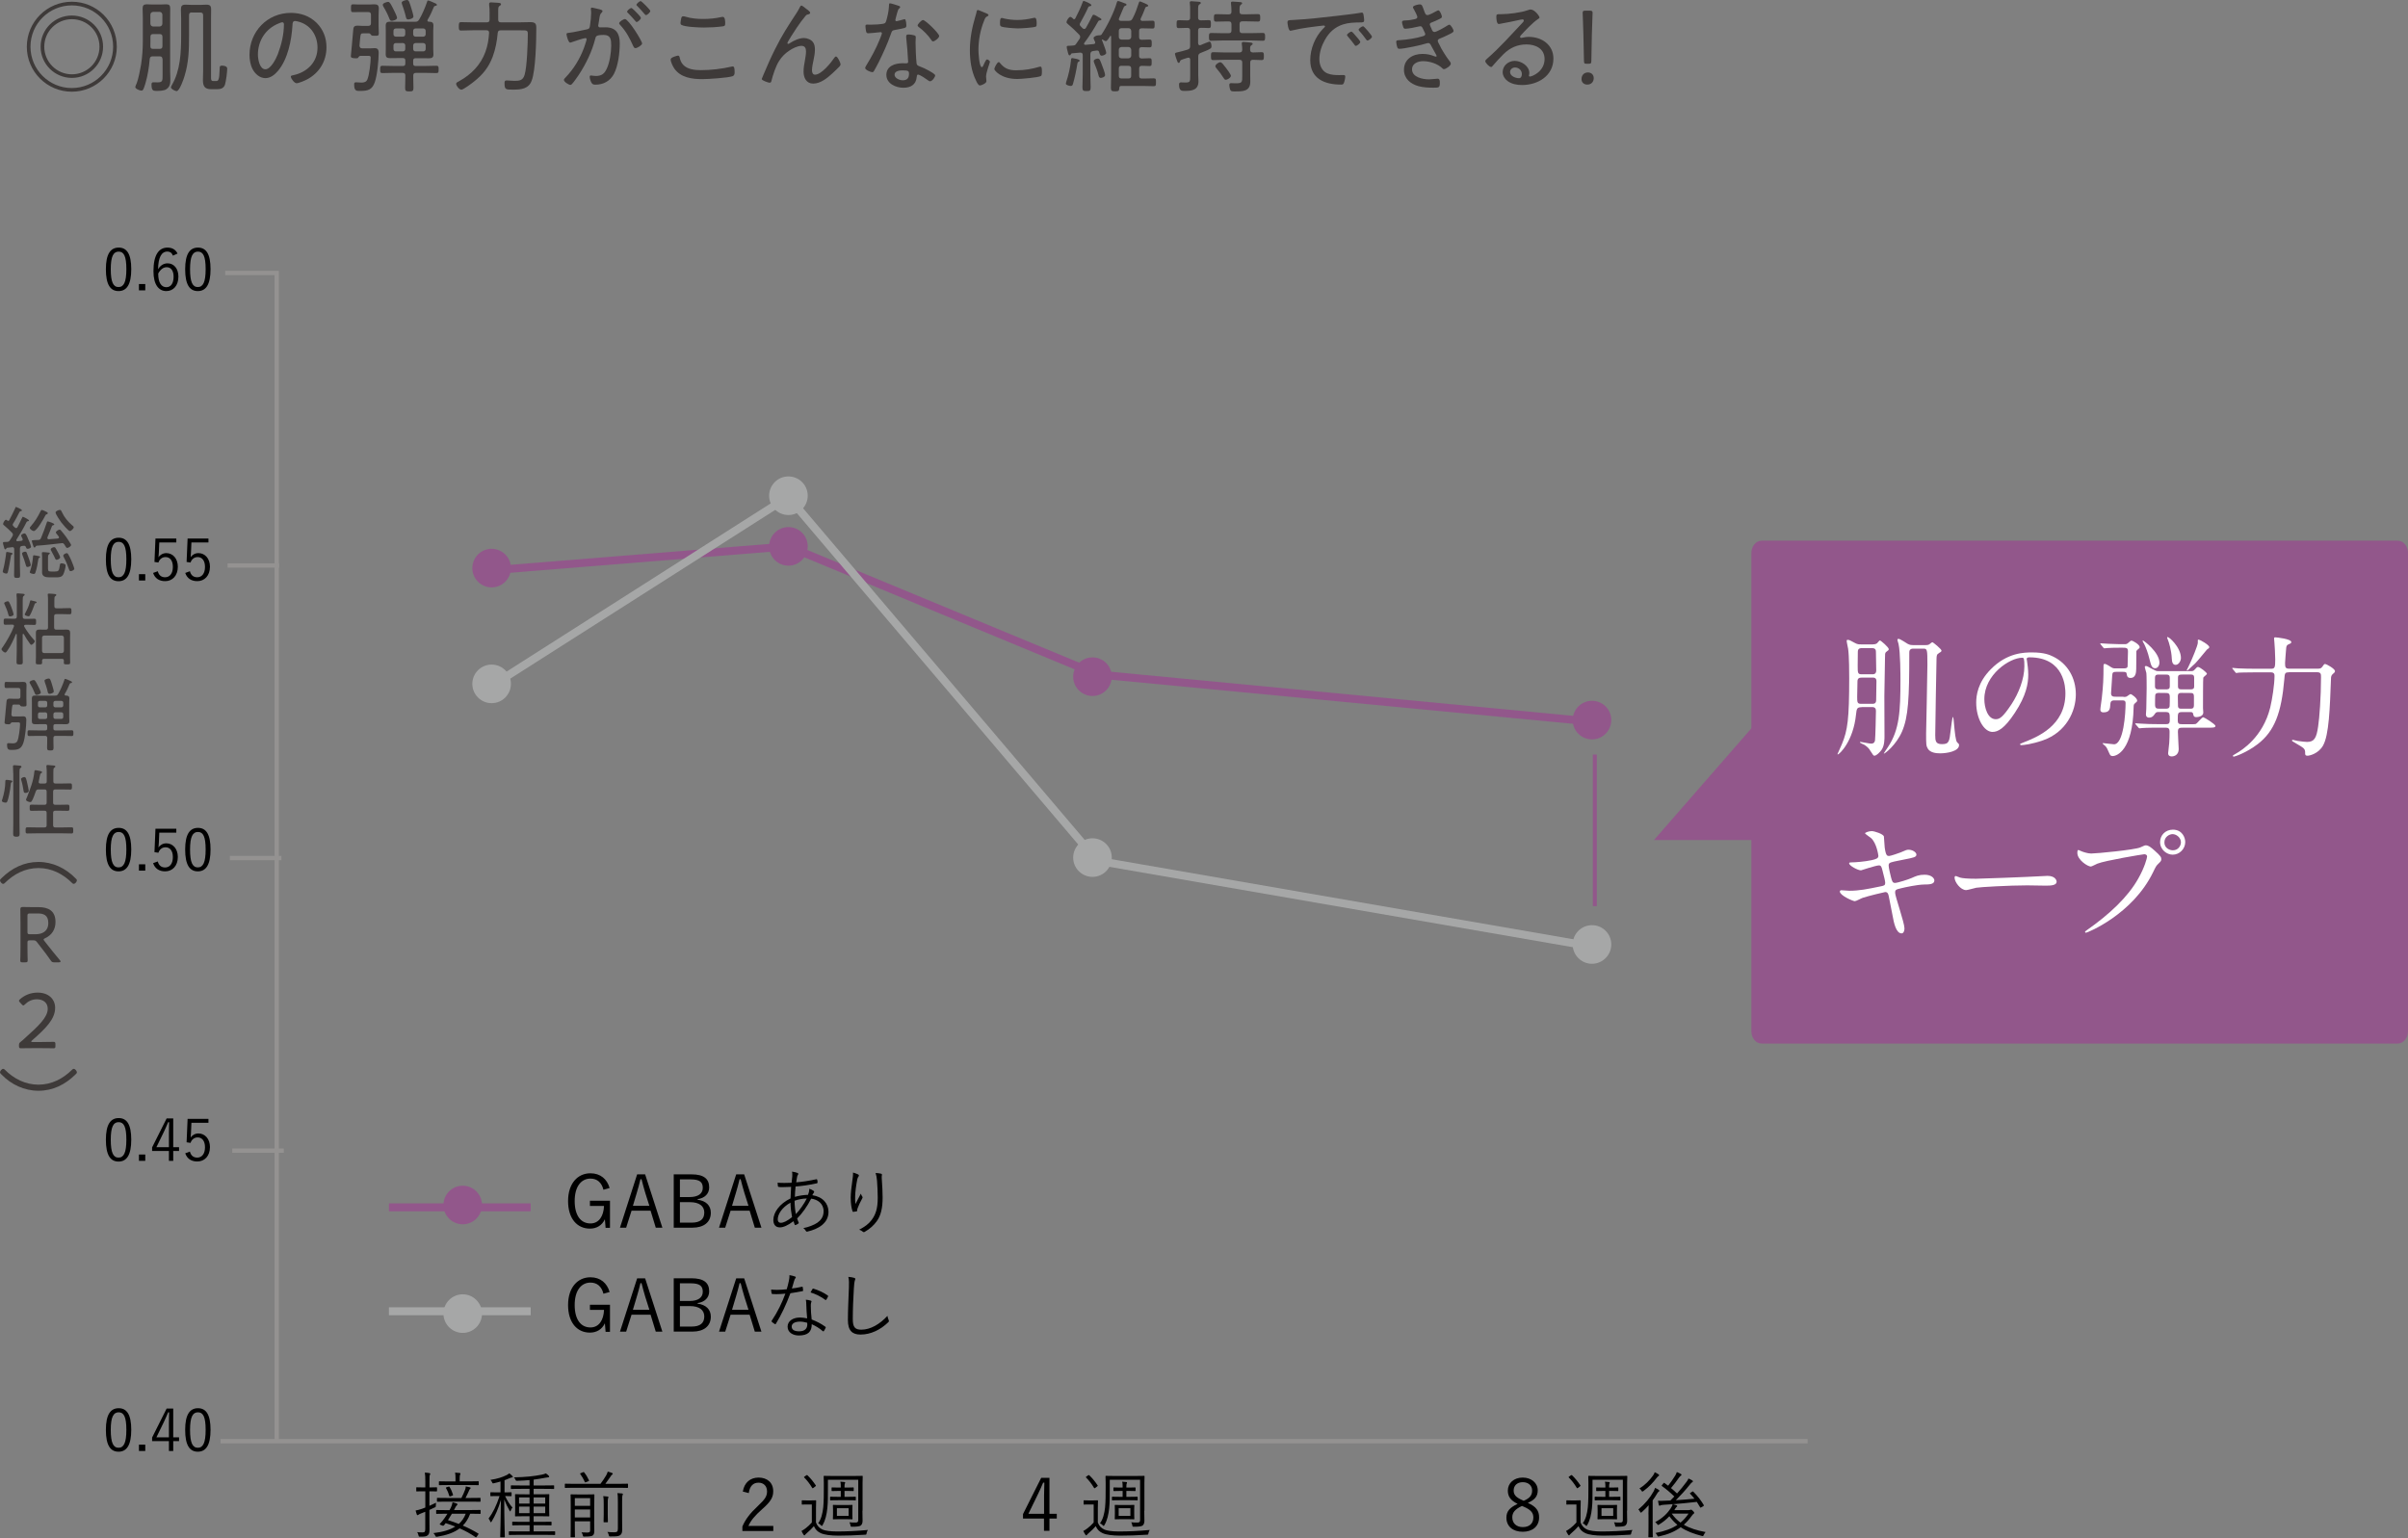 <?xml version="1.0" encoding="utf-8"?>
<!-- Generator: Adobe Illustrator 24.2.0, SVG Export Plug-In . SVG Version: 6.00 Build 0)  -->
<svg version="1.1" id="レイヤー_1" xmlns="http://www.w3.org/2000/svg" xmlns:xlink="http://www.w3.org/1999/xlink" x="0px"
	 y="0px" viewBox="0 0 335 214" style="enable-background:new 0 0 335 214;" xml:space="preserve">
<rect x="0" y="0" width="335" height="214" fill="#808080" stroke="none"/>
<style type="text/css">
	.st0{fill:#3E3A39;}
	.st1{fill:none;stroke:#949291;stroke-width:0.597;stroke-miterlimit:10;}
	.st2{fill:none;stroke:#A6A7A7;stroke-width:1.102;stroke-miterlimit:10;}
	.st3{fill:none;stroke:#92578B;stroke-width:1.102;stroke-miterlimit:10;}
	.st4{fill:none;stroke:#92578B;stroke-width:0.551;stroke-miterlimit:10;}
	.st5{fill:#92578B;}
	.st6{fill:#FFFFFF;}
	.st7{fill:#A6A7A7;}
	.st8{fill:none;}
</style>
<g>
	<g>
		<path class="st0" d="M16.25,6.5c0,3.45-2.81,6.26-6.26,6.26c-3.44,0-6.26-2.79-6.26-6.26C3.74,3,6.57,0.24,10,0.24
			C13.44,0.24,16.25,3.02,16.25,6.5z M4.24,6.5c0,3.19,2.59,5.75,5.75,5.75c3.17,0,5.75-2.58,5.75-5.75c0-3.19-2.59-5.75-5.75-5.75
			C6.85,0.75,4.24,3.29,4.24,6.5z M14.34,6.5c0,2.4-1.95,4.34-4.34,4.34S5.65,8.9,5.65,6.5c0-2.43,1.96-4.34,4.34-4.34
			C12.38,2.16,14.34,4.07,14.34,6.5z M6.16,6.5c0,2.11,1.72,3.84,3.84,3.84s3.84-1.72,3.84-3.84c0-2.14-1.73-3.83-3.84-3.83
			S6.16,4.36,6.16,6.5z"/>
		<path class="st0" d="M22.6,8.23c0-0.28-0.13-0.39-0.39-0.39h-0.97c-0.25,0-0.38,0.1-0.41,0.37c-0.1,1.16-0.28,2.31-0.61,3.43
			c-0.23,0.73-0.31,0.97-0.54,0.97s-0.86-0.24-0.86-0.51c0-0.07,0.15-0.44,0.2-0.52c0.23-0.56,0.51-2,0.61-2.62
			c0.16-1.06,0.24-2.13,0.24-3.2V2.44c0-0.42-0.03-0.83-0.03-1.25c0-0.42,0.14-0.59,0.58-0.59c0.28,0,0.56,0.03,0.85,0.03h0.99
			c0.28,0,0.56-0.03,0.86-0.03c0.44,0,0.56,0.17,0.56,0.59c0,0.42-0.01,0.83-0.01,1.25v7.51c0,0.35,0.03,0.7,0.03,1.06
			c0,0.58-0.03,1.04-0.55,1.4c-0.32,0.23-1.03,0.24-1.42,0.24c-0.42,0-0.65-0.07-0.65-0.86c0-0.17,0.01-0.34,0.23-0.34
			c0.11,0,0.39,0.01,0.63,0.01c0.69,0,0.68-0.24,0.68-1.03V8.23z M21.29,6.8h0.92c0.27,0,0.39-0.11,0.39-0.38v-1.3
			c0-0.27-0.13-0.38-0.39-0.38h-0.89c-0.28,0-0.39,0.11-0.39,0.38v0.55c0,0.25,0,0.51-0.01,0.76C20.92,6.7,21.03,6.8,21.29,6.8z
			 M22.2,3.69c0.24-0.03,0.37-0.16,0.39-0.39V2.04c-0.03-0.24-0.15-0.37-0.39-0.39h-0.89c-0.25,0.03-0.37,0.16-0.39,0.39V3.3
			c0.03,0.24,0.14,0.37,0.39,0.39H22.2z M26.69,1.73c-0.28,0-0.39,0.11-0.39,0.39v2.79c0,2-0.04,3.75-0.63,5.68
			c-0.11,0.38-0.69,2.09-1.1,2.09c-0.17,0-0.79-0.28-0.79-0.54c0-0.08,0.1-0.24,0.14-0.32c1.18-2.03,1.28-4.55,1.28-6.85V2.55
			c0-0.41-0.03-0.8-0.03-1.21c0-0.49,0.11-0.69,0.65-0.69c0.28,0,0.55,0.03,0.83,0.03h1.24c0.28,0,0.56-0.03,0.83-0.03
			c0.49,0,0.65,0.17,0.65,0.65c0,0.42-0.01,0.83-0.01,1.25v8.09c0,0.34-0.03,0.63,0.28,0.63h0.44c0.27,0,0.44-0.07,0.48-1.73
			c0-0.25,0-0.41,0.32-0.41c0.25,0,0.73,0.07,0.73,0.41c0,0.48-0.17,1.8-0.32,2.26c-0.2,0.54-0.66,0.61-1.17,0.61h-0.75
			c-0.89,0-1.14-0.42-1.14-1.27c0-0.42,0.03-0.83,0.03-1.24V2.13c0-0.28-0.13-0.39-0.39-0.39H26.69z"/>
		<path class="st0" d="M44.04,3.17c0.93,0.93,1.38,2.1,1.38,3.41c0,1.93-1,3.58-2.72,4.48c-0.3,0.16-1.14,0.52-1.45,0.52
			c-0.3,0-0.79-0.66-0.79-0.92c0-0.16,0.23-0.17,0.35-0.2c1.92-0.41,3.36-1.8,3.36-3.83c0-1.64-0.9-3.09-2.51-3.58
			c-0.13-0.04-0.47-0.13-0.59-0.13c-0.37,0-0.37,0.31-0.38,0.58c-0.13,2.09-0.63,4.7-2,6.34c-0.44,0.52-1.03,1.03-1.76,1.03
			c-0.8,0-1.45-0.59-1.8-1.27c-0.3-0.58-0.42-1.33-0.42-1.96c0-3.26,2.48-5.85,5.77-5.85C41.82,1.8,43.06,2.21,44.04,3.17z
			 M38.77,3.26c-1.82,0.73-2.89,2.4-2.89,4.34c0,0.62,0.23,2.04,1.04,2.04c0.76,0,1.49-1.48,1.73-2.1c0.51-1.35,0.85-2.78,0.85-4.16
			c0-0.15-0.07-0.28-0.23-0.28C39.15,3.1,38.88,3.21,38.77,3.26z"/>
		<path class="st0" d="M50.4,6.73h1.04c0.23,0,0.47-0.03,0.69-0.03c0.45,0,0.55,0.27,0.55,0.65c0,1.03-0.2,3.14-0.54,4.09
			c-0.37,1.06-0.97,1.21-2,1.21c-0.52,0-0.87,0.06-0.87-0.9c0-0.18,0.03-0.3,0.24-0.3s0.52,0.04,0.76,0.04
			c0.35,0,0.68-0.07,0.83-0.42c0.27-0.61,0.47-2.35,0.47-3.05c0-0.28-0.2-0.25-0.47-0.25h-0.92c-0.17,0-0.24,0.08-0.37,0.27
			c-0.04,0.06-0.1,0.07-0.27,0.07c-0.54,0-0.73-0.07-0.73-0.3c0-0.04,0.3-3.13,0.32-3.52c0.04-0.47,0.06-0.72,0.61-0.72
			c0.23,0,0.41,0.03,0.65,0.03h0.83c0.28,0,0.39-0.11,0.39-0.39V2.06c0-0.27-0.11-0.38-0.39-0.38h-1.24c-0.3,0-0.58,0.01-0.87,0.01
			c-0.27,0-0.28-0.11-0.28-0.54s0.01-0.55,0.28-0.55c0.28,0,0.58,0.03,0.87,0.03h1.34c0.24,0,0.48-0.03,0.72-0.03
			c0.45,0,0.66,0.1,0.66,0.58c0,0.32-0.03,0.65-0.03,0.97V3.6c0,0.35,0.03,0.7,0.03,1.06c0,0.31-0.13,0.32-0.55,0.32
			c-0.24,0-0.42,0-0.51-0.1c-0.08-0.11-0.16-0.24-0.3-0.24h-0.78c-0.39,0-0.39,0-0.49,1.03c-0.01,0.2-0.06,0.59-0.06,0.68
			C50.04,6.61,50.15,6.73,50.4,6.73z M57.48,8.84c0,0.24,0.1,0.34,0.34,0.34h1.41c0.51,0,1-0.03,1.49-0.03c0.3,0,0.3,0.16,0.3,0.51
			c0,0.35,0,0.51-0.3,0.51c-0.49,0-0.99-0.03-1.49-0.03h-1.35c-0.28,0-0.39,0.11-0.39,0.39c-0.01,0.56,0.03,1.13,0.03,1.68
			c0,0.44-0.1,0.51-0.58,0.51c-0.48,0-0.58-0.07-0.58-0.51c0-0.56,0.04-1.13,0.03-1.69c0-0.27-0.1-0.38-0.39-0.38h-1.33
			c-0.49,0-0.99,0.03-1.48,0.03c-0.3,0-0.3-0.16-0.3-0.51c0-0.35,0-0.51,0.3-0.51c0.49,0,0.99,0.03,1.48,0.03h1.38
			c0.24,0,0.34-0.1,0.34-0.34V8.42c0-0.23-0.1-0.34-0.34-0.34H55.2c-0.31,0-0.62,0.01-0.92,0.01c-0.44,0-0.62-0.11-0.62-0.56
			c0-0.24,0.01-0.48,0.01-0.72V4.3c0-0.24-0.01-0.48-0.01-0.72c0-0.47,0.2-0.56,0.63-0.56c0.3,0,0.59,0.01,0.9,0.01h2.55
			c0.31,0,0.41-0.06,0.58-0.32c0.42-0.69,0.83-1.68,1.09-2.44c0.03-0.1,0.04-0.2,0.16-0.2c0.13,0,0.79,0.3,0.94,0.37
			c0.1,0.04,0.27,0.11,0.27,0.24c0,0.11-0.11,0.11-0.24,0.14c-0.1,0.03-0.14,0.06-0.18,0.14c-0.25,0.62-0.52,1.21-0.87,1.79
			c-0.01,0.03-0.03,0.06-0.03,0.1c0,0.11,0.08,0.16,0.18,0.17c0.41,0,0.66,0.07,0.66,0.54c0,0.25-0.03,0.49-0.03,0.75v2.51
			c0,0.25,0.03,0.49,0.03,0.75c0,0.44-0.23,0.54-0.62,0.54c-0.31,0-0.62-0.01-0.93-0.01h-0.93c-0.24,0-0.34,0.11-0.34,0.34V8.84z
			 M54.49,2.9c-0.18,0-0.25-0.13-0.31-0.28c-0.25-0.63-0.49-1.13-0.85-1.71c-0.03-0.06-0.08-0.17-0.08-0.24
			c0-0.24,0.58-0.41,0.75-0.41c0.23,0,0.39,0.34,0.76,1.07c0.1,0.2,0.48,0.96,0.48,1.14C55.24,2.78,54.63,2.9,54.49,2.9z M56.38,4.3
			c0-0.21-0.13-0.34-0.34-0.34h-0.96c-0.21,0-0.34,0.13-0.34,0.34v0.45c0,0.21,0.13,0.35,0.34,0.35h0.96c0.21,0,0.34-0.14,0.34-0.35
			V4.3z M55.08,5.99c-0.21,0-0.34,0.14-0.34,0.34v0.48c0,0.21,0.13,0.34,0.34,0.34h0.96c0.21,0,0.34-0.13,0.34-0.34V6.33
			c0-0.2-0.13-0.34-0.34-0.34H55.08z M56.8,2.71c-0.25,0-0.3-0.16-0.38-0.55c-0.01-0.07-0.03-0.14-0.06-0.23
			c-0.11-0.44-0.27-0.87-0.42-1.31c-0.01-0.06-0.06-0.18-0.06-0.24c0-0.24,0.58-0.38,0.73-0.38c0.28,0,0.35,0.3,0.61,1.13
			c0.07,0.23,0.3,0.97,0.3,1.17C57.52,2.61,56.86,2.71,56.8,2.71z M58.88,5.1c0.2,0,0.34-0.14,0.34-0.35V4.3
			c0-0.21-0.14-0.34-0.34-0.34h-1.06c-0.2,0-0.34,0.13-0.34,0.34v0.45c0,0.21,0.14,0.35,0.34,0.35H58.88z M57.48,6.81
			c0,0.21,0.14,0.34,0.34,0.34h1.06c0.2,0,0.34-0.13,0.34-0.34V6.33c0-0.2-0.14-0.34-0.34-0.34h-1.06c-0.2,0-0.34,0.14-0.34,0.34
			V6.81z"/>
		<path class="st0" d="M69.31,2.72c0,0.28,0.11,0.39,0.39,0.39h2.51c0.52,0,1.03-0.03,1.55-0.03c0.75,0,0.85,0.25,0.85,0.83
			c0,1.69-0.08,5.87-0.65,7.33c-0.42,1.13-1.48,1.23-2.54,1.23c-1.04,0-1.23,0.03-1.23-0.89c0-0.24,0.03-0.39,0.28-0.39
			c0.35,0,0.73,0.06,1.11,0.06c0.72,0,1.17-0.07,1.4-0.83c0.34-1.09,0.45-4.47,0.45-5.72c0-0.52-0.18-0.48-1.1-0.48h-2.68
			c-0.27,0-0.38,0.1-0.41,0.38c-0.1,1.13-0.3,2.2-0.69,3.27c-0.56,1.49-1.37,2.5-2.61,3.48c-0.25,0.21-1.48,1.13-1.75,1.13
			c-0.3,0-0.73-0.54-0.73-0.82c0-0.17,0.18-0.24,0.42-0.37c1.69-0.93,2.99-2.26,3.65-4.07c0.32-0.89,0.45-1.69,0.51-2.64
			c0.01-0.25-0.1-0.37-0.37-0.37H65.8c-0.55,0-1.1,0.04-1.65,0.04c-0.31,0-0.32-0.16-0.32-0.59c0-0.45,0.03-0.58,0.32-0.58
			c0.55,0,1.1,0.03,1.65,0.03h1.92c0.28,0,0.39-0.11,0.39-0.39V1.79c0-0.37,0-0.73-0.06-1.1V0.54c0-0.18,0.11-0.21,0.27-0.21
			c0.2,0,0.47,0.03,0.68,0.04c0.39,0.03,0.7,0.01,0.7,0.23c0,0.11-0.08,0.14-0.21,0.23c-0.17,0.1-0.18,0.3-0.18,0.76V2.72z"/>
		<path class="st0" d="M83.47,1.31c0.11,0.04,0.35,0.08,0.35,0.24c0,0.08-0.06,0.14-0.11,0.2c-0.24,0.2-0.28,0.48-0.35,0.97
			c-0.03,0.2-0.06,0.42-0.11,0.68c-0.01,0.04-0.03,0.11-0.03,0.16c0,0.15,0.11,0.25,0.25,0.25c0.1,0,0.51-0.01,0.78-0.01
			c1.44,0,1.97,0.87,1.97,2.21c0,1.3-0.21,3.14-0.82,4.29c-0.52,0.97-1.45,1.48-2.55,1.48c-0.28,0-0.44-0.04-0.58-0.3
			c-0.11-0.2-0.23-0.56-0.23-0.8c0-0.1,0.04-0.18,0.15-0.18c0.13,0,0.38,0.07,0.69,0.07c0.79,0,1.18-0.28,1.52-0.99
			c0.42-0.86,0.63-2.28,0.63-3.24c0-0.82-0.06-1.48-1.04-1.48c-1.03,0-1.1,0.18-1.17,0.49c-0.45,1.8-1.3,3.54-2.31,5.08
			c-0.24,0.35-0.66,0.96-0.93,1.25c-0.07,0.07-0.14,0.13-0.24,0.13c-0.21,0-0.89-0.42-0.89-0.69c0-0.11,0.11-0.23,0.2-0.31
			c1.16-1.21,2.03-2.62,2.61-4.2c0.06-0.17,0.35-1.02,0.35-1.14c0-0.11-0.07-0.17-0.17-0.17c-0.25,0-1.66,0.48-1.96,0.59
			c-0.04,0.01-0.11,0.04-0.15,0.04c-0.28,0-0.52-1.04-0.52-1.17c0-0.2,0.23-0.18,0.37-0.2c0.63-0.06,1.75-0.34,2.44-0.47
			C82.06,4,82.04,3.83,82.1,3.4c0.07-0.45,0.14-1.13,0.14-1.59c0-0.17-0.01-0.34-0.04-0.51V1.24c0-0.1,0.04-0.18,0.14-0.18
			C82.48,1.06,83.27,1.27,83.47,1.31z M89.33,6.05c0,0.24-0.68,0.65-0.93,0.65c-0.17,0-0.24-0.16-0.3-0.28
			c-0.54-1.18-0.95-1.99-1.83-2.96c-0.07-0.06-0.13-0.13-0.13-0.23c0-0.21,0.61-0.58,0.8-0.58C87.44,2.65,89.33,5.7,89.33,6.05z
			 M88.7,1.89C88.81,2,89.16,2.38,89.16,2.5c0,0.18-0.41,0.56-0.59,0.56c-0.08,0-0.16-0.1-0.2-0.16c-0.32-0.38-0.65-0.73-1-1.09
			c-0.04-0.04-0.13-0.11-0.13-0.18c0-0.16,0.44-0.52,0.59-0.52C87.96,1.11,88.57,1.76,88.7,1.89z M90.47,1.52
			c0,0.2-0.42,0.58-0.61,0.58c-0.08,0-0.14-0.1-0.2-0.16c-0.32-0.39-0.62-0.7-0.99-1.09c-0.04-0.04-0.13-0.11-0.13-0.18
			c0-0.15,0.44-0.52,0.58-0.52C89.29,0.16,90.47,1.38,90.47,1.52z"/>
		<path class="st0" d="M94.55,7.97c0.08,0.39,0.2,0.72,0.48,1.03c0.58,0.65,1.64,0.76,2.45,0.76c1.44,0,2.89-0.17,4.29-0.49
			c0.04-0.01,0.11-0.03,0.16-0.03c0.21,0,0.27,0.25,0.27,0.82c0,0.23-0.04,0.45-0.28,0.54c-0.63,0.23-3.44,0.41-4.23,0.41
			c-1.42,0-2.99-0.21-3.88-1.47c-0.2-0.3-0.51-0.92-0.51-1.28c0-0.31,0.97-0.52,0.99-0.52C94.45,7.73,94.51,7.81,94.55,7.97z
			 M95.39,2.33c0.79,0.24,1.62,0.31,2.44,0.31c0.86,0,1.72-0.08,2.57-0.28c0.04,0,0.11-0.01,0.17-0.01c0.32,0,0.32,0.68,0.32,0.9
			c0,0.34-0.08,0.38-0.37,0.42c-0.8,0.11-1.78,0.16-2.58,0.16c-0.63,0-2.69-0.07-3.16-0.38c-0.1-0.07-0.11-0.16-0.11-0.27
			c0-0.1,0.08-0.55,0.11-0.66c0.04-0.13,0.08-0.25,0.25-0.25C95.14,2.26,95.29,2.3,95.39,2.33z"/>
		<path class="st0" d="M112.17,1.23c0.13,0.1,0.54,0.38,0.54,0.54c0,0.14-0.14,0.2-0.27,0.23c-0.23,0.04-0.28,0.1-0.42,0.27
			c-0.42,0.51-0.82,1.04-1.18,1.59c-0.18,0.27-1.3,1.96-1.3,2.14c0,0.06,0.04,0.11,0.11,0.11c0.08,0,0.2-0.08,0.27-0.13
			c0.52-0.34,1.28-0.69,1.92-0.69c0.44,0,0.99,0.21,1.25,0.56c0.23,0.28,0.28,0.69,0.28,1.04c0,0.48-0.08,0.93-0.18,1.4
			c-0.08,0.41-0.23,1.06-0.23,1.47c0,0.27,0.08,0.63,0.42,0.63c0.9,0,2.23-1.66,2.69-2.35c0.06-0.08,0.13-0.18,0.24-0.18
			c0.23,0,0.63,0.9,0.63,1.09c0,0.11-0.08,0.21-0.15,0.3c-0.32,0.32-0.65,0.65-0.99,0.96c-0.73,0.66-1.64,1.42-2.68,1.42
			c-0.94,0-1.33-0.82-1.33-1.65c0-0.55,0.1-1.1,0.2-1.64c0.07-0.41,0.14-0.78,0.14-1.2c0-0.42-0.14-0.76-0.63-0.76
			c-0.54,0-1.24,0.35-1.69,0.66c-0.58,0.38-1.06,0.86-1.42,1.44c-0.47,0.72-0.86,1.95-1.07,2.78c-0.03,0.14-0.08,0.25-0.25,0.25
			c-0.18,0-1.1-0.31-1.1-0.52c0-0.01,0.23-0.56,0.24-0.59c0.51-1.21,1.03-2.4,1.61-3.55c1.04-2.07,1.72-3.09,2.96-4.99
			c0.15-0.23,0.3-0.47,0.42-0.72c0.04-0.08,0.17-0.37,0.28-0.37C111.61,0.76,112.04,1.13,112.17,1.23z"/>
		<path class="st0" d="M125.06,0.82c0.07,0.03,0.17,0.07,0.17,0.17c0,0.08-0.08,0.14-0.2,0.25c-0.13,0.11-0.35,1.06-0.41,1.27
			c-0.01,0.07-0.06,0.23-0.06,0.27c0,0.1,0.07,0.17,0.17,0.17c0.1,0,0.85-0.21,0.97-0.25c0.06-0.01,0.1-0.04,0.15-0.04
			c0.21,0,0.24,0.75,0.24,0.92c0,0.32-0.17,0.32-1.55,0.58c-0.47,0.08-0.45,0.16-0.61,0.59c-0.44,1.28-1.07,2.66-1.68,3.89
			c-0.21,0.41-0.42,0.82-0.66,1.23c-0.06,0.1-0.11,0.17-0.24,0.17c-0.24,0-0.99-0.32-0.99-0.58c0-0.11,0.17-0.37,0.23-0.48
			c0.63-1.02,1.3-2.27,1.75-3.38c0.08-0.2,0.35-0.85,0.35-0.96c0-0.08-0.06-0.17-0.17-0.17c-0.08,0-0.2,0.01-0.28,0.03
			c-0.23,0.03-1.27,0.13-1.45,0.13c-0.23,0-0.28-0.13-0.32-0.37c-0.03-0.13-0.07-0.51-0.07-0.63c0-0.17,0.08-0.21,0.24-0.21
			c0.11,0,0.23,0.01,0.32,0.01c0.38,0,1.97-0.01,2.19-0.24c0.13-0.14,0.23-0.61,0.3-0.89c0.13-0.52,0.21-1.07,0.23-1.61
			c0-0.1,0-0.23,0.13-0.23C123.94,0.45,124.86,0.75,125.06,0.82z M127.16,4.91c0.13,0.03,0.24,0.1,0.24,0.24
			c0,0.06-0.03,0.48-0.03,0.76c0,0.75,0.06,2.14,0.14,2.88c0.03,0.25,0.13,0.32,0.35,0.41c0.56,0.21,0.9,0.37,1.42,0.66
			c0.17,0.1,0.82,0.45,0.82,0.63c0,0.23-0.41,0.82-0.71,0.82c-0.13,0-0.25-0.11-0.35-0.18c-0.23-0.17-1.06-0.75-1.33-0.75
			c-0.15,0-0.17,0.23-0.18,0.35c-0.1,1.06-0.85,1.48-1.85,1.48c-1.06,0-2.37-0.58-2.37-1.79c0-1.24,1.21-1.62,2.24-1.62
			c0.17,0,0.35,0.01,0.52,0.01c0.14,0,0.27-0.03,0.27-0.2c0-0.41-0.2-2.93-0.27-3.4V5.05c0-0.18,0.11-0.25,0.28-0.25
			C126.6,4.79,126.95,4.85,127.16,4.91z M124.45,10.39c0,0.51,0.72,0.78,1.14,0.78c0.61,0,0.87-0.31,0.87-0.9
			c0-0.35-0.04-0.48-0.86-0.48C125.21,9.78,124.45,9.86,124.45,10.39z M130.66,5.01c0,0.28-0.63,0.75-0.85,0.75
			c-0.13,0-0.18-0.1-0.25-0.2c-0.41-0.63-1.11-1.33-1.72-1.78c-0.08-0.06-0.18-0.14-0.18-0.24c0-0.17,0.52-0.75,0.75-0.75
			C128.75,2.79,130.66,4.65,130.66,5.01z"/>
		<path class="st0" d="M137.32,1.9c0.08,0.04,0.2,0.1,0.2,0.21c0,0.08-0.07,0.11-0.2,0.18c-0.23,0.11-0.28,0.25-0.42,0.61
			c-0.52,1.28-0.78,2.69-0.78,4.07c0,0.32,0.1,2.37,0.47,2.37c0.11,0,0.2-0.17,0.32-0.47c0.03-0.07,0.07-0.14,0.1-0.21
			c0.13-0.27,0.21-0.39,0.32-0.39c0.11,0,0.39,0.2,0.39,0.32c0,0.14-0.54,1.48-0.54,2.06c0,0.11,0.03,0.37,0.04,0.48
			c0.01,0.06,0.01,0.14,0.01,0.18c0,0.27-0.68,0.58-0.9,0.58c-0.24,0-0.44-0.45-0.55-0.69c-0.65-1.31-0.85-2.79-0.85-4.24
			c0-1.58,0.3-3.12,0.75-4.64c0.07-0.21,0.14-0.44,0.18-0.66c0.01-0.11,0.06-0.27,0.18-0.27c0.08,0,0.73,0.28,1.07,0.42
			C137.23,1.86,137.3,1.89,137.32,1.9z M139.13,8.78c0.63,0.78,1.27,1,2.24,1c1.23,0,2.23-0.2,3.09-0.45
			c0.08-0.03,0.21-0.06,0.28-0.06c0.18,0,0.21,0.21,0.21,0.75c0,0.16,0,0.48-0.14,0.56c-0.39,0.21-2.75,0.41-3.28,0.41
			c-2.3,0-3.2-1.21-3.2-1.38s0.38-0.97,0.62-0.97C139.03,8.64,139.09,8.73,139.13,8.78z M139.68,2.57c0.58,0.14,1.27,0.21,1.86,0.21
			c0.69,0,1.49-0.1,2.16-0.27c0.07-0.01,0.18-0.04,0.25-0.04c0.28,0,0.27,0.62,0.27,0.82c0,0.24,0,0.37-0.13,0.42
			c-0.32,0.14-2.03,0.24-2.45,0.24c-0.44,0-2.06-0.1-2.38-0.28c-0.16-0.08-0.14-0.32-0.14-0.48c0-0.41,0.03-0.69,0.25-0.69
			C139.45,2.5,139.59,2.54,139.68,2.57z"/>
		<path class="st0" d="M150.2,8.43c0,0.08-0.07,0.13-0.14,0.16c-0.11,0.04-0.14,0.1-0.17,0.23c-0.15,0.96-0.35,1.92-0.62,2.86
			c-0.04,0.15-0.11,0.28-0.3,0.28c-0.17,0-0.69-0.11-0.69-0.32c0-0.06,0.04-0.21,0.06-0.27c0.3-0.87,0.56-2.03,0.65-2.95
			c0.01-0.16,0-0.34,0.18-0.34c0.06,0,0.28,0.06,0.38,0.07C149.82,8.19,150.2,8.3,150.2,8.43z M149.41,2.68
			c0.08,0,0.14-0.04,0.18-0.11c0.38-0.72,0.72-1.45,1.01-2.21c0.03-0.11,0.06-0.23,0.17-0.23c0.08,0,1.06,0.38,1.06,0.58
			c0,0.13-0.11,0.14-0.23,0.16c-0.11,0.01-0.15,0.03-0.2,0.13c-0.34,0.78-0.73,1.47-1.13,2.21c-0.03,0.06-0.06,0.11-0.06,0.18
			c0,0.1,0.03,0.16,0.1,0.23c0.11,0.11,0.2,0.21,0.3,0.31c0.07,0.06,0.13,0.1,0.23,0.1c0.11,0,0.18-0.07,0.24-0.16
			c0.3-0.52,0.59-1.07,0.86-1.62c0.04-0.08,0.08-0.2,0.2-0.2c0.14,0,0.48,0.21,0.62,0.3c0.11,0.06,0.47,0.23,0.47,0.35
			c0,0.13-0.15,0.13-0.18,0.13c-0.13,0.01-0.2,0.03-0.27,0.14c-0.52,0.94-1.27,2.14-1.93,3c-0.03,0.04-0.04,0.07-0.04,0.11
			c0,0.11,0.1,0.16,0.2,0.16c0.38-0.03,0.76-0.07,1.13-0.11c0.13-0.01,0.23-0.07,0.23-0.21c0-0.04-0.01-0.08-0.03-0.11
			c-0.06-0.13-0.2-0.41-0.2-0.52c0-0.21,0.44-0.37,0.65-0.37c0.14,0,0.37,0,0.45-0.11c0.78-1.16,1.76-3.12,2.13-4.46
			c0.03-0.1,0.07-0.21,0.18-0.21c0.1,0,0.76,0.25,0.9,0.31c0.1,0.03,0.27,0.07,0.27,0.21c0,0.08-0.1,0.13-0.17,0.15
			c-0.18,0.06-0.18,0.1-0.38,0.58c-0.1,0.25-0.25,0.62-0.49,1.17c-0.01,0.03-0.03,0.07-0.03,0.11c0,0.17,0.13,0.21,0.27,0.23h1.09
			c0.3,0,0.42-0.07,0.56-0.34c0.37-0.69,0.62-1.42,0.86-2.16c0.03-0.08,0.06-0.2,0.15-0.2c0.07,0,0.27,0.08,0.44,0.16
			c0.1,0.04,0.2,0.08,0.3,0.13c0.15,0.07,0.42,0.18,0.42,0.3c0,0.1-0.1,0.11-0.17,0.13c-0.11,0.01-0.2,0.06-0.24,0.17
			c-0.11,0.28-0.35,0.93-0.63,1.48c-0.01,0.04-0.03,0.08-0.03,0.13c0,0.16,0.13,0.2,0.25,0.21h0.04c0.47,0,0.93-0.03,1.37-0.03
			c0.3,0,0.3,0.13,0.3,0.54c0,0.39,0,0.55-0.28,0.55c-0.41,0-0.92-0.03-1.38-0.03h-0.11c-0.28,0-0.39,0.11-0.39,0.38v0.82
			c0,0.25,0.08,0.39,0.35,0.39c0.37,0.01,0.73-0.03,1.1-0.03c0.3,0,0.31,0.13,0.31,0.55c0,0.41-0.01,0.54-0.31,0.54
			c-0.21,0-0.82-0.03-1.07-0.03c-0.28,0.01-0.38,0.11-0.38,0.39v0.8c0,0.25,0.08,0.37,0.35,0.39c0.37-0.01,0.73-0.04,1.1-0.04
			c0.3,0,0.3,0.13,0.3,0.55c0,0.38,0,0.54-0.28,0.54c-0.38,0-0.75-0.04-1.11-0.03c-0.27,0-0.35,0.16-0.35,0.39v0.99
			c0,0.28,0.11,0.39,0.39,0.39h0.2c0.48,0,0.96-0.03,1.45-0.03c0.3,0,0.3,0.13,0.3,0.55c0,0.41-0.01,0.54-0.3,0.54
			c-0.49,0-0.97-0.03-1.45-0.03h-3.07c-0.2,0-0.27,0.07-0.28,0.27c-0.03,0.38-0.06,0.48-0.58,0.48c-0.47,0-0.59-0.06-0.59-0.51
			c0-0.56,0.03-1.13,0.03-1.71V5.1c0-0.06-0.01-0.11-0.08-0.11c-0.03,0-0.06,0.01-0.07,0.04c-0.01,0.03-0.04,0.07-0.07,0.13
			c-0.14,0.21-0.35,0.56-0.52,0.56c-0.11,0-0.34-0.14-0.44-0.21c-0.01-0.01-0.03-0.01-0.04-0.01c-0.06,0-0.07,0.04-0.07,0.06
			c0.03,0.07,0.07,0.16,0.1,0.24c0.18,0.47,0.51,1.33,0.51,1.56s-0.44,0.39-0.63,0.39c-0.24,0-0.28-0.24-0.35-0.48
			c-0.04-0.14-0.11-0.24-0.27-0.24h-0.07c-0.17,0.03-0.34,0.06-0.51,0.07c-0.28,0.06-0.35,0.16-0.38,0.44v2.85
			c0,0.59,0.04,1.18,0.04,1.76c0,0.47-0.11,0.52-0.56,0.52c-0.45,0-0.58-0.04-0.58-0.51c0-0.59,0.04-1.18,0.04-1.78V7.67
			c0-0.25-0.11-0.35-0.37-0.35c-0.37,0.04-0.75,0.06-1.11,0.1c-0.11,0.01-0.13,0.07-0.2,0.18c-0.03,0.06-0.07,0.1-0.14,0.1
			c-0.15,0-0.18-0.14-0.3-0.62c-0.04-0.14-0.11-0.39-0.11-0.54c0-0.17,0.13-0.17,0.39-0.17c0.15,0,0.31-0.01,0.45-0.03
			c0.27-0.03,0.34-0.04,0.48-0.25c0.17-0.24,0.31-0.47,0.47-0.69c0.06-0.1,0.08-0.17,0.08-0.27c0-0.13-0.06-0.23-0.14-0.31
			c-0.51-0.54-1.04-1.03-1.61-1.51c-0.07-0.06-0.15-0.13-0.15-0.23c0-0.18,0.31-0.73,0.54-0.73c0.13,0,0.31,0.18,0.41,0.27
			C149.31,2.66,149.35,2.68,149.41,2.68z M153.14,10.84c-0.23,0-0.28-0.21-0.32-0.39c-0.13-0.56-0.37-1.16-0.59-1.68
			c-0.03-0.08-0.07-0.18-0.07-0.27c0-0.23,0.39-0.35,0.56-0.35c0.28,0,0.34,0.27,0.58,0.89c0.11,0.28,0.44,1.14,0.44,1.4
			C153.74,10.73,153.28,10.84,153.14,10.84z M156.03,3.92c-0.24,0-0.38,0.14-0.38,0.38v0.82c0,0.24,0.14,0.37,0.38,0.39h0.96
			c0.24-0.03,0.37-0.15,0.39-0.39V4.3c-0.03-0.24-0.16-0.38-0.39-0.38H156.03z M156.03,6.54c-0.24,0.03-0.38,0.14-0.38,0.39v0.8
			c0,0.24,0.14,0.37,0.38,0.39h0.96c0.24-0.03,0.37-0.16,0.39-0.39v-0.8c-0.03-0.25-0.16-0.37-0.39-0.39H156.03z M156.03,9.15
			c-0.27,0-0.38,0.11-0.38,0.39v0.99c0,0.28,0.11,0.39,0.39,0.39h0.94c0.28,0,0.39-0.11,0.39-0.39V9.55c0-0.27-0.11-0.39-0.39-0.39
			H156.03z"/>
		<path class="st0" d="M166.69,6.02c0,0.14,0.07,0.28,0.24,0.28c0.04,0,0.07-0.01,0.11-0.03c0.17-0.07,1.13-0.48,1.2-0.48
			c0.24,0,0.3,0.44,0.3,0.61c0,0.31,0.03,0.37-1.49,0.96c-0.28,0.11-0.35,0.24-0.35,0.52v2.61c0,0.28,0.03,0.56,0.03,0.83
			c0,1.2-0.9,1.33-1.88,1.33c-0.44,0-0.82,0.03-0.82-0.89c0-0.18,0.06-0.3,0.27-0.3c0.04,0,0.14,0.01,0.2,0.01
			c0.14,0.01,0.3,0.01,0.45,0.01c0.63,0,0.63-0.17,0.63-0.93V8.3c-0.01-0.15-0.06-0.28-0.24-0.28c-0.04,0-0.15,0.03-0.2,0.04
			c-0.28,0.1-0.41,0.13-0.55,0.18c-0.39,0.14-0.38,0.16-0.44,0.34c-0.03,0.08-0.07,0.17-0.17,0.17c-0.14,0-0.18-0.17-0.28-0.45
			c-0.06-0.14-0.24-0.69-0.24-0.79c0-0.18,0.21-0.2,0.35-0.23c0.25-0.04,1.18-0.3,1.42-0.38c0.28-0.11,0.34-0.23,0.34-0.51V4.27
			c0-0.28-0.11-0.39-0.38-0.39h-0.06c-0.38,0-0.76,0.03-1.14,0.03c-0.31,0-0.3-0.17-0.3-0.55c0-0.47,0.01-0.55,0.38-0.55
			c0.21,0,0.54,0.03,1.06,0.03h0.06c0.27,0,0.38-0.11,0.38-0.38V1.42c0-0.32,0-0.66-0.04-0.93c-0.01-0.04-0.01-0.1-0.01-0.14
			c0-0.16,0.11-0.18,0.25-0.18c0.15,0,0.79,0.06,0.97,0.07c0.11,0.01,0.31,0.01,0.31,0.17c0,0.11-0.1,0.16-0.2,0.21
			c-0.16,0.1-0.17,0.31-0.17,0.8v1.03c0,0.27,0.13,0.38,0.39,0.38c0.37,0.01,0.72-0.03,1.09-0.03c0.31,0,0.3,0.18,0.3,0.55
			s0.01,0.55-0.3,0.55c-0.37,0-0.72-0.04-1.09-0.03c-0.27,0-0.39,0.11-0.39,0.39V6.02z M172.84,1.99h0.66c0.51,0,1-0.03,1.51-0.03
			c0.31,0,0.31,0.17,0.31,0.52c0,0.35,0,0.52-0.31,0.52c-0.51,0-1-0.03-1.51-0.03h-0.66c-0.28,0-0.39,0.11-0.39,0.39v0.86
			c0,0.28,0.11,0.39,0.39,0.39h1.27c0.52,0,1.04-0.03,1.58-0.03C176,4.6,176,4.77,176,5.13c0,0.35,0,0.54-0.31,0.54
			c-0.52,0-1.06-0.04-1.58-0.04h-4.03c-0.52,0-1.04,0.04-1.58,0.04c-0.3,0-0.31-0.17-0.31-0.54c0-0.38,0.01-0.54,0.31-0.54
			c0.54,0,1.06,0.03,1.58,0.03h0.85c0.28,0,0.39-0.11,0.39-0.39V3.37c0-0.28-0.11-0.39-0.39-0.39h-0.23c-0.49,0-1,0.03-1.51,0.03
			c-0.31,0-0.31-0.17-0.31-0.52c0-0.35,0-0.52,0.31-0.52c0.51,0,1.02,0.03,1.51,0.03h0.23c0.28,0,0.39-0.11,0.39-0.39
			c0.01-0.35-0.03-0.72-0.06-1.07c0-0.04-0.01-0.1-0.01-0.14c0-0.16,0.11-0.18,0.24-0.18c0.21,0,0.82,0.06,1.04,0.07
			c0.1,0.01,0.27,0.01,0.27,0.16c0,0.1-0.08,0.14-0.18,0.21c-0.18,0.14-0.18,0.35-0.17,0.96C172.45,1.88,172.56,1.99,172.84,1.99z
			 M174.29,7.3c0.35-0.01,0.92-0.04,1.23-0.04s0.31,0.18,0.31,0.55c0,0.37,0,0.55-0.31,0.55c-0.39,0-0.83-0.03-1.24-0.04
			c-0.25,0.01-0.35,0.14-0.35,0.39v1.8c0,0.28,0.01,0.58,0.01,0.87c0,1.38-1.13,1.34-2.19,1.34c-0.38,0-0.52-0.01-0.62-0.27
			c-0.06-0.16-0.11-0.47-0.11-0.63c0-0.17,0.08-0.25,0.25-0.25c0.07,0,0.17,0,0.24,0.01c0.14,0.01,0.28,0.01,0.42,0.01
			c0.89,0,0.89-0.16,0.89-1.02V8.71c0-0.28-0.11-0.39-0.39-0.39h-2.07c-0.52,0-1.04,0.04-1.58,0.04c-0.31,0-0.31-0.17-0.31-0.55
			c0-0.39,0-0.55,0.31-0.55c0.54,0,1.06,0.04,1.58,0.04h2.07c0.25,0,0.37-0.1,0.39-0.35c0-0.28-0.01-0.54-0.06-0.82V6.02
			c0-0.16,0.1-0.18,0.23-0.18c0.21,0,0.75,0.06,0.97,0.08c0.11,0.01,0.31,0.03,0.31,0.18c0,0.08-0.08,0.13-0.18,0.2
			c-0.18,0.11-0.18,0.27-0.17,0.65C173.93,7.19,174.05,7.28,174.29,7.3z M170.54,11.1c-0.14,0-0.21-0.08-0.28-0.2
			c-0.34-0.54-0.63-0.93-1.04-1.41c-0.06-0.07-0.14-0.17-0.14-0.28c0-0.23,0.45-0.55,0.68-0.55s0.47,0.37,0.85,0.86
			c0.14,0.18,0.63,0.83,0.63,1.03C171.23,10.83,170.73,11.1,170.54,11.1z"/>
		<path class="st0" d="M179.89,2.78c2.06-0.11,4.1-0.34,6.15-0.58c1-0.13,2.26-0.25,3.23-0.42c0.06-0.01,0.13-0.03,0.18-0.03
			c0.18,0,0.21,0.15,0.24,0.3c0.04,0.17,0.09,0.59,0.09,0.76c0,0.31-0.2,0.31-0.55,0.31c-0.82,0.01-1.62,0.03-2.4,0.28
			c-1.14,0.38-1.92,1.1-2.5,2.13c-0.47,0.83-0.78,1.76-0.78,2.72c0,0.79,0.34,1.64,1.11,1.96c0.52,0.21,1.07,0.24,1.62,0.24
			c0.18,0,0.38-0.01,0.55-0.01s0.32,0,0.32,0.2c0,0.24-0.1,0.7-0.2,0.92c-0.08,0.18-0.17,0.21-0.38,0.21c-2.27,0-4.29-0.8-4.29-3.41
			c0-1.55,0.68-3.24,1.78-4.36c0.2-0.2,0.27-0.25,0.27-0.32c0-0.1-0.11-0.13-0.18-0.13c-0.21,0-1.89,0.24-2.23,0.28
			c-0.73,0.11-1.47,0.23-2.19,0.41c-0.07,0.01-0.14,0.04-0.21,0.04c-0.31,0-0.41-1.1-0.41-1.18C179.13,2.78,179.31,2.81,179.89,2.78
			z M188.69,5.08c0.1,0.11,0.55,0.61,0.55,0.76c0,0.2-0.45,0.54-0.63,0.54c-0.08,0-0.14-0.08-0.18-0.16
			c-0.28-0.39-0.61-0.78-0.93-1.16c-0.03-0.04-0.11-0.13-0.11-0.18c0-0.17,0.47-0.48,0.61-0.48S188.42,4.77,188.69,5.08z
			 M190.87,5.1c0,0.18-0.45,0.54-0.63,0.54c-0.08,0-0.14-0.1-0.2-0.17c-0.24-0.34-0.63-0.85-0.92-1.14
			c-0.04-0.06-0.11-0.13-0.11-0.2c0-0.16,0.47-0.48,0.62-0.48C189.79,3.65,190.87,4.96,190.87,5.1z"/>
		<path class="st0" d="M198.08,1.38c0.16,0.45,0.24,0.72,0.51,0.72c0.23,0,0.96-0.39,1.18-0.52c0.08-0.04,0.24-0.14,0.34-0.14
			c0.21,0,0.49,0.7,0.49,0.89c0,0.15-0.17,0.23-0.35,0.32c-0.34,0.17-0.73,0.35-1.09,0.48c-0.11,0.04-0.25,0.1-0.25,0.28
			c0,0.07,0.13,0.35,0.23,0.56c0.04,0.08,0.07,0.16,0.08,0.2c0.07,0.14,0.15,0.28,0.34,0.28c0.3,0,1.49-0.69,1.79-0.89
			c0.07-0.04,0.2-0.13,0.28-0.13c0.2,0,0.59,0.68,0.59,0.87c0,0.2-0.28,0.32-0.82,0.58c-0.37,0.18-0.73,0.35-1.1,0.49
			c-0.14,0.06-0.28,0.14-0.28,0.31c0,0.11,0.15,0.41,0.27,0.61c0.13,0.38,0.96,1.68,1.23,2.02c0.1,0.13,0.32,0.38,0.32,0.55
			c0,0.28-0.69,0.76-0.96,0.76c-0.1,0-0.16-0.04-0.21-0.11c-0.66-0.65-1.78-1-2.69-1c-0.69,0-1.54,0.31-1.54,1.13
			c0,1.11,1.49,1.4,2.35,1.4c0.35,0,0.69-0.06,1.04-0.08c0.06,0,0.11-0.01,0.17-0.01c0.27,0,0.31,0.23,0.31,0.56
			c0,0.68-0.13,0.69-0.87,0.69c-0.7,0-1.41-0.03-2.09-0.21c-1.11-0.31-2.03-1.04-2.03-2.28c0-1.49,1.23-2.21,2.58-2.21
			c0.62,0,1.11,0.11,1.69,0.34c0.06,0.01,0.11,0.04,0.17,0.04c0.04,0,0.11-0.03,0.11-0.1c0-0.07-0.61-1.11-0.73-1.35
			c-0.11-0.23-0.2-0.44-0.45-0.44c-0.08,0-0.14,0.03-0.21,0.04c-0.69,0.23-3.13,0.76-3.79,0.76c-0.21,0-0.25-0.08-0.31-0.24
			c-0.06-0.17-0.14-0.54-0.14-0.72c0-0.25,0.21-0.23,0.56-0.25c0.96-0.06,2.21-0.25,3.14-0.54c0.14-0.04,0.34-0.1,0.34-0.3
			c0-0.1-0.14-0.34-0.18-0.44c-0.23-0.52-0.31-0.65-0.49-0.65c-0.07,0-0.14,0.01-0.2,0.03C196.99,3.79,195.91,4,195.5,4
			c-0.17,0-0.24-0.1-0.28-0.24c-0.06-0.16-0.17-0.52-0.17-0.68c0-0.24,0.3-0.23,0.51-0.24c0.48-0.01,0.79-0.07,1.24-0.17
			c0.17-0.03,0.38-0.1,0.38-0.31c0-0.16-0.35-0.83-0.44-0.99c-0.06-0.1-0.17-0.27-0.17-0.37c0-0.24,0.76-0.39,0.96-0.39
			C197.85,0.62,197.88,0.85,198.08,1.38z"/>
		<path class="st0" d="M214.18,2.45c0,0.08-0.2,0.2-0.27,0.24c-0.66,0.44-1.79,1.62-2.34,2.23c-0.04,0.06-0.1,0.13-0.1,0.21
			s0.08,0.14,0.17,0.14c0.04,0,0.18-0.03,0.24-0.04c0.25-0.07,0.55-0.1,0.8-0.1c1.8,0,3.43,1.09,3.43,3.02
			c0,2.4-2.16,3.68-4.36,3.68c-0.71,0-1.44-0.13-2.02-0.56c-0.39-0.28-0.68-0.75-0.68-1.24c0-0.9,0.8-1.56,1.68-1.56
			c0.89,0,2.03,0.7,2.03,1.69c0,0.2-0.06,0.3-0.06,0.35c0,0.08,0.06,0.14,0.14,0.14c0.3,0,2.04-0.69,2.04-2.44
			c0-1.44-1.24-2.03-2.52-2.03c-1.25,0-2.3,0.47-3.19,1.35c-0.52,0.51-1.01,1.06-1.49,1.61c-0.08,0.1-0.14,0.18-0.23,0.18
			c-0.28,0-0.82-0.61-0.82-0.8c0-0.16,0.18-0.28,0.28-0.38c1.76-1.54,3.31-3.29,4.91-4.99c0.07-0.08,0.17-0.17,0.17-0.3
			c0-0.11-0.1-0.15-0.2-0.15c-0.07,0-0.2,0.03-0.27,0.04c-0.87,0.21-1.78,0.37-2.66,0.54c-0.08,0.01-0.27,0.06-0.35,0.06
			c-0.31,0-0.34-0.79-0.34-1.02c0-0.32,0.07-0.35,0.47-0.35h0.25c0.94,0,2.66-0.21,3.55-0.52c0.14-0.04,0.34-0.13,0.49-0.13
			C213.49,1.31,214.18,2.23,214.18,2.45z M210.77,9.39c-0.37,0-0.69,0.27-0.69,0.63c0,0.58,0.78,0.86,1.25,0.86
			c0.28,0,0.39-0.32,0.39-0.56C211.73,9.78,211.29,9.39,210.77,9.39z"/>
		<path class="st0" d="M221.72,10.87c0,0.48-0.31,0.9-0.9,0.9c-0.47,0-0.8-0.31-0.8-0.76c0-0.52,0.32-0.93,0.9-0.93
			C221.37,10.08,221.72,10.39,221.72,10.87z M220.71,8.87c-0.31,0-0.34-0.07-0.35-0.44l-0.08-3.68c-0.01-0.82-0.1-2.68-0.1-2.96
			c0-0.25,0.08-0.31,0.41-0.31h0.56c0.32,0,0.41,0.06,0.41,0.31c0,0.28-0.07,2.16-0.1,3l-0.07,3.64c-0.01,0.37-0.04,0.44-0.35,0.44
			H220.71z"/>
	</g>
</g>
<g>
	<path d="M18.26,37.45c0,2.14-0.63,3.05-1.77,3.05c-1.14,0-1.76-0.9-1.76-3.04c0-2.13,0.65-3.01,1.78-3.01S18.26,35.32,18.26,37.45z
		 M15.41,37.45c0,1.81,0.35,2.49,1.08,2.49c0.73,0,1.09-0.68,1.09-2.49s-0.35-2.44-1.07-2.44C15.79,35.01,15.41,35.64,15.41,37.45z"
		/>
	<path d="M20.21,40.4h-0.88v-0.88h0.88V40.4z"/>
	<path d="M24.06,35.57c-0.15-0.4-0.43-0.57-0.77-0.57c-0.84,0-1.27,0.83-1.3,2.46c0.34-0.56,0.81-0.82,1.32-0.82
		c0.88,0,1.51,0.72,1.51,1.85c0,1.25-0.71,2.01-1.68,2.01c-1.04,0-1.79-0.86-1.79-2.76c0-2.31,0.76-3.29,1.96-3.29
		c0.68,0,1.14,0.31,1.39,0.83L24.06,35.57z M23.14,39.96c0.62,0,1.01-0.51,1.01-1.46c0-0.84-0.36-1.32-0.96-1.32
		c-0.44,0-0.85,0.27-1.18,0.88C22.01,39.38,22.48,39.96,23.14,39.96z"/>
	<path d="M29.29,37.45c0,2.14-0.63,3.05-1.77,3.05c-1.14,0-1.76-0.9-1.76-3.04c0-2.13,0.65-3.01,1.78-3.01S29.29,35.32,29.29,37.45z
		 M26.44,37.45c0,1.81,0.35,2.49,1.08,2.49c0.73,0,1.09-0.68,1.09-2.49s-0.35-2.44-1.07-2.44C26.82,35.01,26.44,35.64,26.44,37.45z"
		/>
</g>
<g>
	<path d="M18.26,77.82c0,2.14-0.63,3.05-1.77,3.05c-1.14,0-1.76-0.9-1.76-3.04c0-2.13,0.65-3.01,1.78-3.01S18.26,75.69,18.26,77.82z
		 M15.41,77.83c0,1.81,0.35,2.49,1.08,2.49c0.73,0,1.09-0.68,1.09-2.49c0-1.81-0.35-2.44-1.07-2.44
		C15.79,75.39,15.41,76.01,15.41,77.83z"/>
	<path d="M20.21,80.77h-0.88v-0.88h0.88V80.77z"/>
	<path d="M24.52,75.48h-2.36l-0.06,1.39c-0.01,0.21-0.03,0.47-0.05,0.67c0.22-0.35,0.63-0.58,1.09-0.58c0.9,0,1.6,0.75,1.6,1.89
		c0,1.27-0.77,2.01-1.76,2.01c-0.83,0-1.42-0.38-1.68-1.14l0.65-0.24c0.15,0.57,0.5,0.84,1.02,0.84c0.65,0,1.08-0.53,1.08-1.44
		c0-0.87-0.39-1.37-1.02-1.37c-0.45,0-0.83,0.27-0.99,0.76l-0.55-0.08l0.14-3.26h2.9V75.48z"/>
	<path d="M28.99,75.48h-2.36l-0.06,1.39c-0.01,0.21-0.03,0.47-0.05,0.67c0.22-0.35,0.63-0.58,1.09-0.58c0.9,0,1.6,0.75,1.6,1.89
		c0,1.27-0.77,2.01-1.76,2.01c-0.83,0-1.42-0.38-1.68-1.14l0.65-0.24c0.15,0.57,0.5,0.84,1.02,0.84c0.65,0,1.08-0.53,1.08-1.44
		c0-0.87-0.4-1.37-1.02-1.37c-0.45,0-0.83,0.27-0.99,0.76l-0.55-0.08l0.14-3.26h2.9V75.48z"/>
</g>
<g>
	<path d="M18.26,118.19c0,2.14-0.63,3.05-1.77,3.05c-1.14,0-1.76-0.9-1.76-3.04c0-2.13,0.65-3.01,1.78-3.01
		S18.26,116.07,18.26,118.19z M15.41,118.2c0,1.81,0.35,2.49,1.08,2.49c0.73,0,1.09-0.68,1.09-2.49c0-1.81-0.35-2.44-1.07-2.44
		C15.79,115.76,15.41,116.39,15.41,118.2z"/>
	<path d="M20.21,121.14h-0.88v-0.88h0.88V121.14z"/>
	<path d="M24.52,115.86h-2.36l-0.06,1.39c-0.01,0.21-0.03,0.47-0.05,0.67c0.22-0.35,0.63-0.58,1.09-0.58c0.9,0,1.6,0.75,1.6,1.89
		c0,1.27-0.77,2.01-1.76,2.01c-0.83,0-1.42-0.38-1.68-1.14l0.65-0.24c0.15,0.57,0.5,0.84,1.02,0.84c0.65,0,1.08-0.53,1.08-1.44
		c0-0.87-0.39-1.37-1.02-1.37c-0.45,0-0.83,0.27-0.99,0.76l-0.55-0.08l0.14-3.26h2.9V115.86z"/>
	<path d="M29.29,118.19c0,2.14-0.63,3.05-1.77,3.05c-1.14,0-1.76-0.9-1.76-3.04c0-2.13,0.65-3.01,1.78-3.01
		S29.29,116.07,29.29,118.19z M26.44,118.2c0,1.81,0.35,2.49,1.08,2.49c0.73,0,1.09-0.68,1.09-2.49c0-1.81-0.35-2.44-1.07-2.44
		C26.82,115.76,26.44,116.39,26.44,118.2z"/>
</g>
<g>
	<path d="M18.26,158.57c0,2.14-0.63,3.05-1.77,3.05c-1.14,0-1.76-0.9-1.76-3.04c0-2.13,0.65-3.01,1.78-3.01
		S18.26,156.44,18.26,158.57z M15.41,158.58c0,1.81,0.35,2.49,1.08,2.49c0.73,0,1.09-0.68,1.09-2.49c0-1.81-0.35-2.44-1.07-2.44
		C15.79,156.13,15.41,156.76,15.41,158.58z"/>
	<path d="M20.21,161.52h-0.88v-0.88h0.88V161.52z"/>
	<path d="M24.1,159.62h0.81v0.53H24.1v1.37h-0.6v-1.37h-2.34v-0.5l2.02-4.03h0.92V159.62z M23.5,157.57c0-0.47,0.02-0.89,0.03-1.42
		h-0.14c-0.19,0.44-0.36,0.85-0.56,1.27l-1.07,2.2h1.74V157.57z"/>
	<path d="M28.99,156.23h-2.36l-0.06,1.39c-0.01,0.21-0.03,0.47-0.05,0.67c0.22-0.35,0.63-0.58,1.09-0.58c0.9,0,1.6,0.75,1.6,1.89
		c0,1.27-0.77,2.01-1.76,2.01c-0.83,0-1.42-0.38-1.68-1.14l0.65-0.24c0.15,0.57,0.5,0.84,1.02,0.84c0.65,0,1.08-0.53,1.08-1.44
		c0-0.87-0.4-1.37-1.02-1.37c-0.45,0-0.83,0.27-0.99,0.76l-0.55-0.08l0.14-3.26h2.9V156.23z"/>
</g>
<g>
	<path d="M18.26,198.94c0,2.14-0.63,3.05-1.77,3.05c-1.14,0-1.76-0.9-1.76-3.04c0-2.13,0.65-3.01,1.78-3.01
		S18.26,196.82,18.26,198.94z M15.41,198.95c0,1.81,0.35,2.49,1.08,2.49c0.73,0,1.09-0.68,1.09-2.49c0-1.81-0.35-2.44-1.07-2.44
		C15.79,196.51,15.41,197.14,15.41,198.95z"/>
	<path d="M20.21,201.89h-0.88v-0.88h0.88V201.89z"/>
	<path d="M24.1,199.99h0.81v0.53H24.1v1.37h-0.6v-1.37h-2.34v-0.5l2.02-4.03h0.92V199.99z M23.5,197.94c0-0.47,0.02-0.89,0.03-1.42
		h-0.14c-0.19,0.44-0.36,0.85-0.56,1.27l-1.07,2.2h1.74V197.94z"/>
	<path d="M29.29,198.94c0,2.14-0.63,3.05-1.77,3.05c-1.14,0-1.76-0.9-1.76-3.04c0-2.13,0.65-3.01,1.78-3.01
		S29.29,196.82,29.29,198.94z M26.44,198.95c0,1.81,0.35,2.49,1.08,2.49c0.73,0,1.09-0.68,1.09-2.49c0-1.81-0.35-2.44-1.07-2.44
		C26.82,196.51,26.44,197.14,26.44,198.95z"/>
</g>
<g>
	<path d="M60.79,207.44c0,0.07-0.01,0.08-0.08,0.08c-0.05,0-0.24-0.02-0.9-0.02h-0.07v2.02c0.29-0.13,0.61-0.28,0.92-0.43
		c-0.02,0.11-0.03,0.26-0.03,0.43c0,0.15-0.01,0.16-0.14,0.22l-0.75,0.35v1.22c0,0.65,0.01,1.14,0.01,1.52
		c0,0.48-0.07,0.65-0.27,0.81c-0.19,0.13-0.35,0.18-1,0.17c-0.21,0.01-0.21,0.01-0.26-0.19c-0.04-0.17-0.11-0.33-0.18-0.44
		c0.23,0.03,0.39,0.04,0.76,0.04c0.29,0,0.36-0.11,0.36-0.46v-2.41l-0.56,0.22c-0.22,0.08-0.33,0.15-0.38,0.19
		c-0.04,0.03-0.08,0.06-0.13,0.06c-0.04,0-0.08-0.02-0.1-0.08c-0.07-0.18-0.12-0.36-0.17-0.57c0.26-0.04,0.52-0.11,0.9-0.24
		l0.45-0.17v-2.26h-0.28c-0.65,0-0.85,0.02-0.91,0.02c-0.06,0-0.07-0.01-0.07-0.08v-0.42c0-0.07,0.01-0.08,0.07-0.08
		c0.06,0,0.25,0.02,0.91,0.02h0.28v-0.83c0-0.6-0.01-0.9-0.07-1.23c0.24,0.01,0.45,0.03,0.64,0.07c0.07,0.01,0.12,0.04,0.12,0.08
		c0,0.07-0.03,0.12-0.06,0.19c-0.05,0.11-0.05,0.29-0.05,0.88v0.84h0.07c0.65,0,0.85-0.02,0.9-0.02c0.07,0,0.08,0.01,0.08,0.08
		V207.44z M66.86,210.56c0,0.07-0.01,0.08-0.08,0.08c-0.05,0-0.39-0.02-1.37-0.02c-0.25,0.68-0.59,1.22-1.02,1.65
		c0.75,0.32,1.45,0.68,2.14,1.1c0.07,0.04,0.07,0.04-0.01,0.16l-0.18,0.26c-0.09,0.13-0.11,0.14-0.18,0.09
		c-0.72-0.49-1.44-0.89-2.21-1.22c-0.85,0.64-1.92,0.96-3.12,1.16c-0.05,0.01-0.08,0.01-0.11,0.01c-0.09,0-0.12-0.04-0.18-0.18
		c-0.05-0.12-0.14-0.25-0.25-0.33c1.37-0.16,2.35-0.47,3.05-0.92c-0.42-0.16-0.87-0.32-1.34-0.47l-0.21,0.27
		c-0.07,0.09-0.13,0.12-0.28,0.06l-0.19-0.08c-0.17-0.07-0.18-0.09-0.1-0.17c0.19-0.21,0.47-0.54,0.64-0.8
		c0.11-0.16,0.26-0.37,0.39-0.59h-0.09c-1.01,0-1.35,0.02-1.4,0.02c-0.07,0-0.08-0.01-0.08-0.08v-0.38c0-0.07,0.01-0.08,0.08-0.08
		c0.05,0,0.39,0.02,1.4,0.02h0.38c0.08-0.13,0.14-0.26,0.2-0.39c0.08-0.19,0.17-0.39,0.22-0.7c0.26,0.06,0.43,0.11,0.59,0.17
		c0.06,0.02,0.09,0.06,0.09,0.12s-0.04,0.1-0.1,0.15c-0.06,0.05-0.13,0.14-0.24,0.37l-0.14,0.27h2.21c1.02,0,1.36-0.02,1.41-0.02
		c0.07,0,0.08,0,0.08,0.08V210.56z M66.86,208.88c0,0.06-0.01,0.07-0.08,0.07c-0.05,0-0.39-0.01-1.4-0.01h-3.12
		c-1.01,0-1.35,0.01-1.39,0.01c-0.07,0-0.08-0.01-0.08-0.07v-0.39c0-0.07,0.01-0.08,0.08-0.08c0.04,0,0.38,0.02,1.39,0.02h1.93
		c0.22-0.42,0.38-0.79,0.53-1.19c0.04-0.12,0.07-0.26,0.08-0.42c0.23,0.04,0.38,0.07,0.56,0.12c0.07,0.02,0.12,0.05,0.12,0.1
		c0,0.06-0.04,0.09-0.08,0.12c-0.05,0.04-0.1,0.12-0.13,0.21c-0.16,0.37-0.31,0.67-0.51,1.06h0.61c1.01,0,1.35-0.02,1.4-0.02
		c0.07,0,0.08,0.01,0.08,0.08V208.88z M66.6,206.57c0,0.07-0.01,0.08-0.08,0.08c-0.05,0-0.38-0.02-1.36-0.02h-2.65
		c-0.98,0-1.31,0.02-1.37,0.02c-0.07,0-0.08-0.01-0.08-0.08v-0.38c0-0.07,0.01-0.08,0.08-0.08c0.06,0,0.39,0.02,1.37,0.02h0.86
		v-0.38c0-0.39-0.01-0.6-0.06-0.85c0.24,0.01,0.45,0.03,0.63,0.05c0.07,0.01,0.12,0.04,0.12,0.08c0,0.05-0.02,0.1-0.05,0.16
		c-0.04,0.08-0.06,0.23-0.06,0.58v0.35h1.21c0.98,0,1.31-0.02,1.36-0.02c0.07,0,0.08,0.01,0.08,0.08V206.57z M62.38,206.86
		c0.11-0.03,0.13-0.03,0.16,0.03c0.21,0.33,0.35,0.66,0.48,1.07c0.02,0.07,0.02,0.1-0.09,0.14l-0.26,0.09
		c-0.12,0.04-0.15,0.02-0.17-0.07c-0.12-0.41-0.26-0.74-0.45-1.06c-0.03-0.06-0.04-0.08,0.07-0.12L62.38,206.86z M62.87,210.62
		c-0.17,0.29-0.34,0.56-0.55,0.89c0.51,0.16,1.02,0.34,1.51,0.53c0.44-0.39,0.75-0.87,0.96-1.42H62.87z"/>
	<path d="M69.62,206.14c-0.28,0.09-0.57,0.16-0.88,0.23c-0.2,0.05-0.2,0.05-0.29-0.14c-0.06-0.12-0.12-0.22-0.22-0.32
		c1-0.15,1.7-0.39,2.26-0.67c0.16-0.08,0.25-0.15,0.36-0.24c0.17,0.12,0.29,0.22,0.41,0.35c0.05,0.05,0.08,0.08,0.08,0.13
		c0,0.06-0.06,0.09-0.15,0.1c-0.08,0.01-0.16,0.04-0.27,0.09c-0.23,0.1-0.47,0.2-0.73,0.29v1.69c0.63,0,0.84-0.02,0.9-0.02
		c0.07,0,0.08,0.01,0.08,0.09v0.38c0,0.07-0.01,0.08-0.08,0.08c-0.06,0-0.25-0.01-0.82-0.02c0.32,0.68,0.63,1.16,1.03,1.61
		c-0.1,0.08-0.19,0.26-0.24,0.4c-0.03,0.08-0.05,0.13-0.08,0.13c-0.03,0-0.05-0.04-0.09-0.11c-0.27-0.47-0.52-0.98-0.74-1.56
		c0,2.71,0.08,5.06,0.08,5.21c0,0.06-0.01,0.07-0.08,0.07h-0.48c-0.07,0-0.08-0.01-0.08-0.07c0-0.15,0.08-2.55,0.1-5.15
		c-0.37,1.26-0.79,2.19-1.29,3.01c-0.04,0.07-0.08,0.11-0.11,0.11s-0.05-0.04-0.09-0.12c-0.06-0.16-0.14-0.3-0.23-0.39
		c0.61-0.85,1.06-1.72,1.53-3.14h-0.21c-0.71,0-0.94,0.02-0.99,0.02c-0.07,0-0.08-0.01-0.08-0.08v-0.38c0-0.08,0.01-0.09,0.08-0.09
		c0.05,0,0.27,0.02,0.99,0.02h0.34V206.14z M77.23,213.5c0,0.07-0.01,0.08-0.08,0.08c-0.05,0-0.39-0.02-1.41-0.02h-3.46
		c-1.02,0-1.35,0.02-1.41,0.02c-0.07,0-0.08-0.01-0.08-0.08v-0.36c0-0.06,0.01-0.07,0.08-0.07c0.06,0,0.39,0.01,1.41,0.01h1.4v-0.86
		H72.7c-0.98,0-1.31,0.02-1.36,0.02c-0.07,0-0.08-0.01-0.08-0.08v-0.35c0-0.07,0.01-0.08,0.08-0.08c0.05,0,0.38,0.02,1.36,0.02h0.97
		v-0.78h-0.65c-0.92,0-1.23,0.02-1.29,0.02c-0.07,0-0.08-0.01-0.08-0.08c0-0.06,0.02-0.27,0.02-0.89v-1.16
		c0-0.61-0.02-0.83-0.02-0.89c0-0.06,0.01-0.07,0.08-0.07c0.06,0,0.37,0.02,1.29,0.02h0.65v-0.76h-1.12c-1.01,0-1.35,0.02-1.4,0.02
		c-0.07,0-0.08-0.01-0.08-0.08v-0.35c0-0.07,0.01-0.08,0.08-0.08c0.05,0,0.39,0.02,1.4,0.02h1.12v-0.75
		c-0.54,0.05-1.1,0.08-1.69,0.1c-0.18,0-0.2,0.01-0.27-0.15c-0.06-0.14-0.12-0.24-0.2-0.33c1.58-0.03,2.74-0.15,3.85-0.37
		c0.28-0.06,0.43-0.11,0.58-0.18c0.16,0.1,0.31,0.23,0.4,0.33c0.05,0.05,0.06,0.07,0.06,0.13c0,0.05-0.05,0.09-0.14,0.09
		c-0.08,0-0.19,0.02-0.35,0.05c-0.58,0.11-1.13,0.2-1.67,0.27v0.81h1.37c1.01,0,1.34-0.02,1.39-0.02c0.08,0,0.09,0.01,0.09,0.08
		v0.35c0,0.07-0.01,0.08-0.09,0.08c-0.05,0-0.38-0.02-1.39-0.02h-1.37v0.76h0.81c0.92,0,1.23-0.02,1.29-0.02
		c0.07,0,0.08,0.01,0.08,0.07c0,0.05-0.02,0.27-0.02,0.89v1.16c0,0.61,0.02,0.84,0.02,0.89c0,0.07-0.01,0.08-0.08,0.08
		c-0.06,0-0.37-0.02-1.29-0.02h-0.81v0.78h1.05c0.98,0,1.3-0.02,1.36-0.02c0.07,0,0.08,0.01,0.08,0.08v0.35
		c0,0.07-0.01,0.08-0.08,0.08c-0.06,0-0.38-0.02-1.36-0.02h-1.05v0.86h1.5c1.02,0,1.36-0.01,1.41-0.01c0.07,0,0.08,0.01,0.08,0.07
		V213.5z M73.67,208.35h-1.46v0.86h1.46V208.35z M73.67,209.63h-1.46v0.91h1.46V209.63z M75.85,208.35h-1.61v0.86h1.61V208.35z
		 M75.85,209.63h-1.61v0.91h1.61V209.63z"/>
	<path d="M87.36,206.95c0,0.07-0.01,0.08-0.08,0.08c-0.05,0-0.37-0.02-1.32-0.02h-5.99c-0.94,0-1.26,0.02-1.31,0.02
		c-0.07,0-0.08-0.01-0.08-0.08v-0.43c0-0.07,0.01-0.08,0.08-0.08c0.05,0,0.37,0.02,1.31,0.02h3.57c0.28-0.36,0.53-0.75,0.79-1.17
		c0.1-0.19,0.18-0.38,0.22-0.53c0.2,0.05,0.43,0.12,0.6,0.19c0.07,0.03,0.1,0.07,0.1,0.11c0,0.05-0.04,0.09-0.09,0.12
		c-0.07,0.04-0.12,0.11-0.32,0.41c-0.15,0.23-0.39,0.57-0.62,0.87h1.75c0.95,0,1.27-0.02,1.32-0.02c0.07,0,0.08,0.01,0.08,0.08
		V206.95z M82.66,211.64c0,0.54,0.02,1.06,0.02,1.33c0,0.3-0.03,0.52-0.21,0.67c-0.14,0.1-0.4,0.16-1.15,0.16
		c-0.2,0-0.2,0.01-0.24-0.19c-0.04-0.15-0.1-0.28-0.18-0.4c0.29,0.02,0.44,0.03,0.76,0.03c0.36,0,0.44-0.07,0.44-0.34v-1.22h-2.13
		v0.84c0,0.89,0.02,1.26,0.02,1.31c0,0.06-0.01,0.07-0.08,0.07h-0.45c-0.07,0-0.08-0.01-0.08-0.07s0.02-0.4,0.02-1.31v-3.19
		c0-0.91-0.02-1.27-0.02-1.33c0-0.07,0.01-0.08,0.08-0.08c0.05,0,0.29,0.02,1.02,0.02h1.11c0.74,0,0.97-0.02,1.02-0.02
		c0.07,0,0.08,0.01,0.08,0.08c0,0.05-0.02,0.47-0.02,1.38V211.64z M82.1,208.45h-2.13v1.07h2.13V208.45z M82.1,210.03h-2.13v1.11
		h2.13V210.03z M81.08,204.86c0.11-0.05,0.13-0.06,0.18,0c0.28,0.35,0.47,0.66,0.68,1.11c0.03,0.07,0.02,0.08-0.11,0.14l-0.28,0.11
		c-0.14,0.06-0.16,0.06-0.19-0.02c-0.18-0.4-0.35-0.71-0.63-1.1c-0.05-0.07-0.04-0.09,0.07-0.13L81.08,204.86z M83.99,209.41
		c0-0.55,0-0.89-0.07-1.24c0.23,0.01,0.43,0.03,0.62,0.06c0.07,0.01,0.11,0.04,0.11,0.09c0,0.05-0.04,0.11-0.06,0.17
		c-0.04,0.12-0.04,0.31-0.04,0.91v1.29c0,0.7,0.02,0.99,0.02,1.04c0,0.07-0.01,0.08-0.07,0.08h-0.45c-0.07,0-0.08-0.01-0.08-0.08
		c0-0.06,0.02-0.34,0.02-1.04V209.41z M85.96,208.94c0-0.57-0.01-0.92-0.07-1.19c0.24,0.01,0.48,0.03,0.65,0.05
		c0.07,0.01,0.12,0.05,0.12,0.08c0,0.08-0.04,0.13-0.07,0.2c-0.03,0.08-0.04,0.29-0.04,0.85v2.48c0,0.55,0.01,1.03,0.01,1.41
		c0,0.43-0.08,0.63-0.28,0.78c-0.23,0.15-0.42,0.18-1.34,0.18c-0.2,0-0.2,0-0.25-0.2c-0.04-0.17-0.1-0.31-0.19-0.43
		c0.33,0.04,0.56,0.05,0.95,0.05c0.37,0,0.51-0.07,0.51-0.49V208.94z"/>
</g>
<g>
	<path d="M103.34,207.54c0.21-1.28,1.06-1.95,2.19-1.95c1.2,0,2.04,0.7,2.04,1.9c0,0.81-0.3,1.41-1.52,2.48
		c-1.09,0.96-1.6,1.61-1.93,2.35h3.46v0.7h-4.3v-0.62c0.41-0.98,1.06-1.84,2.16-2.86c1.04-0.97,1.27-1.39,1.27-2.03
		c0-0.75-0.48-1.21-1.19-1.21c-0.74,0-1.22,0.48-1.35,1.45L103.34,207.54z"/>
	<path d="M113.53,211.87c0.2,0.48,0.45,0.74,0.91,0.96c0.37,0.15,1.05,0.26,2,0.26c1.29,0,2.81-0.07,4.3-0.21
		c-0.09,0.13-0.14,0.28-0.18,0.45c-0.03,0.2-0.03,0.2-0.23,0.21c-1.32,0.09-2.63,0.13-3.66,0.13c-1.09,0-1.98-0.12-2.47-0.34
		c-0.46-0.21-0.75-0.49-0.97-0.98c-0.31,0.35-0.58,0.62-1,0.98c-0.12,0.11-0.19,0.17-0.22,0.22c-0.03,0.06-0.05,0.08-0.1,0.08
		c-0.04,0-0.08-0.03-0.12-0.09c-0.1-0.15-0.2-0.33-0.29-0.52c0.21-0.11,0.39-0.23,0.6-0.39c0.3-0.23,0.55-0.47,0.84-0.79v-2.51
		h-0.66c-0.5,0-0.62,0.02-0.66,0.02c-0.07,0-0.08-0.01-0.08-0.09v-0.43c0-0.07,0.01-0.08,0.08-0.08c0.04,0,0.16,0.02,0.66,0.02h0.5
		c0.5,0,0.63-0.02,0.68-0.02c0.07,0,0.08,0.01,0.08,0.08c0,0.05-0.02,0.31-0.02,0.95V211.87z M112.17,205.28
		c0.09-0.06,0.1-0.06,0.17,0c0.42,0.4,0.78,0.84,1.15,1.39c0.04,0.06,0.03,0.08-0.07,0.16l-0.25,0.19c-0.1,0.07-0.13,0.08-0.18,0
		c-0.34-0.57-0.71-1.04-1.1-1.43c-0.06-0.06-0.06-0.08,0.05-0.15L112.17,205.28z M119.98,210.2c0,0.46,0.02,0.98,0.02,1.41
		c0,0.29-0.08,0.52-0.26,0.66c-0.15,0.11-0.54,0.16-1.17,0.16c-0.21,0-0.22,0-0.25-0.18c-0.03-0.18-0.08-0.31-0.15-0.44
		c0.3,0.03,0.58,0.05,0.86,0.04c0.25,0,0.37-0.08,0.37-0.35v-5.6h-4.22v1.26c0,0.95,0.01,1.86-0.08,2.69
		c-0.09,0.88-0.27,1.68-0.66,2.35c-0.05,0.08-0.07,0.12-0.1,0.12c-0.04,0-0.08-0.04-0.15-0.11c-0.12-0.12-0.24-0.2-0.37-0.26
		c0.42-0.56,0.61-1.32,0.71-2.21c0.08-0.85,0.08-1.82,0.08-2.79v-0.61c0-0.59-0.02-0.86-0.02-0.91c0-0.07,0.01-0.08,0.08-0.08
		c0.05,0,0.39,0.02,1.37,0.02h2.53c0.98,0,1.31-0.02,1.37-0.02c0.07,0,0.08,0.01,0.08,0.08c0,0.05-0.02,0.31-0.02,0.91V210.2z
		 M119.07,208.68c0,0.07-0.01,0.08-0.08,0.08c-0.06,0-0.33-0.02-1.03-0.02h-1.35c-0.71,0-0.99,0.02-1.05,0.02
		c-0.07,0-0.08-0.01-0.08-0.08v-0.35c0-0.07,0.01-0.08,0.08-0.08c0.06,0,0.33,0.02,1.05,0.02h0.36v-0.82h-0.28
		c-0.62,0-0.86,0.02-0.92,0.02c-0.07,0-0.08-0.01-0.08-0.08v-0.35c0-0.07,0.01-0.08,0.08-0.08c0.06,0,0.29,0.02,0.92,0.02h0.28
		v-0.16c0-0.28-0.01-0.47-0.06-0.66c0.21,0.01,0.41,0.03,0.57,0.05c0.06,0.01,0.1,0.03,0.1,0.08c0,0.05-0.01,0.07-0.04,0.13
		c-0.03,0.06-0.05,0.17-0.05,0.37v0.19h0.31c0.6,0,0.83-0.02,0.88-0.02c0.08,0,0.09,0.01,0.09,0.08v0.35c0,0.07-0.01,0.08-0.09,0.08
		c-0.05,0-0.27-0.02-0.88-0.02h-0.31v0.82h0.46c0.7,0,0.97-0.02,1.03-0.02c0.07,0,0.08,0.01,0.08,0.08V208.68z M118.58,210.66
		c0,0.47,0.02,0.61,0.02,0.66c0,0.07-0.01,0.08-0.08,0.08c-0.05,0-0.25-0.02-0.88-0.02h-0.81c-0.62,0-0.82,0.02-0.88,0.02
		c-0.07,0-0.08-0.01-0.08-0.08c0-0.06,0.02-0.19,0.02-0.66v-0.53c0-0.47-0.02-0.6-0.02-0.66c0-0.07,0.01-0.08,0.08-0.08
		c0.06,0,0.25,0.02,0.88,0.02h0.82c0.61,0,0.82-0.02,0.87-0.02c0.07,0,0.08,0.01,0.08,0.08c0,0.05-0.02,0.19-0.02,0.66V210.66z
		 M118.06,209.85h-1.63v1.07h1.63V209.85z"/>
</g>
<g>
	<path d="M146,210.63h1.02v0.66H146v1.71h-0.76v-1.71h-2.92v-0.62l2.53-5.04H146V210.63z M145.25,208.07c0-0.58,0.02-1.12,0.04-1.77
		h-0.17c-0.24,0.55-0.45,1.07-0.71,1.58l-1.34,2.75h2.18V208.07z"/>
	<path d="M152.74,211.87c0.2,0.48,0.45,0.74,0.91,0.96c0.37,0.15,1.05,0.26,2,0.26c1.29,0,2.81-0.07,4.3-0.21
		c-0.09,0.13-0.14,0.28-0.18,0.45c-0.03,0.2-0.03,0.2-0.23,0.21c-1.32,0.09-2.63,0.13-3.66,0.13c-1.09,0-1.98-0.12-2.47-0.34
		c-0.46-0.21-0.75-0.49-0.97-0.98c-0.31,0.35-0.58,0.62-1,0.98c-0.12,0.11-0.19,0.17-0.22,0.22c-0.03,0.06-0.05,0.08-0.1,0.08
		c-0.04,0-0.08-0.03-0.12-0.09c-0.1-0.15-0.2-0.33-0.29-0.52c0.21-0.11,0.39-0.23,0.6-0.39c0.3-0.23,0.55-0.47,0.84-0.79v-2.51
		h-0.66c-0.5,0-0.62,0.02-0.66,0.02c-0.07,0-0.08-0.01-0.08-0.09v-0.43c0-0.07,0.01-0.08,0.08-0.08c0.04,0,0.16,0.02,0.66,0.02h0.5
		c0.5,0,0.63-0.02,0.68-0.02c0.07,0,0.08,0.01,0.08,0.08c0,0.05-0.02,0.31-0.02,0.95V211.87z M151.38,205.28
		c0.09-0.06,0.1-0.06,0.17,0c0.42,0.4,0.78,0.84,1.15,1.39c0.04,0.06,0.03,0.08-0.07,0.16l-0.25,0.19c-0.1,0.07-0.13,0.08-0.18,0
		c-0.34-0.57-0.71-1.04-1.1-1.43c-0.06-0.06-0.06-0.08,0.05-0.15L151.38,205.28z M159.19,210.2c0,0.46,0.02,0.98,0.02,1.41
		c0,0.29-0.08,0.52-0.26,0.66c-0.15,0.11-0.54,0.16-1.17,0.16c-0.21,0-0.22,0-0.25-0.18c-0.03-0.18-0.08-0.31-0.15-0.44
		c0.3,0.03,0.58,0.05,0.86,0.04c0.25,0,0.37-0.08,0.37-0.35v-5.6h-4.22v1.26c0,0.95,0.01,1.86-0.08,2.69
		c-0.09,0.88-0.27,1.68-0.66,2.35c-0.05,0.08-0.07,0.12-0.1,0.12c-0.04,0-0.08-0.04-0.15-0.11c-0.12-0.12-0.24-0.2-0.37-0.26
		c0.42-0.56,0.61-1.32,0.71-2.21c0.08-0.85,0.08-1.82,0.08-2.79v-0.61c0-0.59-0.02-0.86-0.02-0.91c0-0.07,0.01-0.08,0.08-0.08
		c0.05,0,0.39,0.02,1.37,0.02h2.53c0.98,0,1.31-0.02,1.37-0.02c0.07,0,0.08,0.01,0.08,0.08c0,0.05-0.02,0.31-0.02,0.91V210.2z
		 M158.28,208.68c0,0.07-0.01,0.08-0.08,0.08c-0.06,0-0.33-0.02-1.03-0.02h-1.35c-0.71,0-0.99,0.02-1.05,0.02
		c-0.07,0-0.08-0.01-0.08-0.08v-0.35c0-0.07,0.01-0.08,0.08-0.08c0.06,0,0.33,0.02,1.05,0.02h0.36v-0.82h-0.28
		c-0.62,0-0.86,0.02-0.92,0.02c-0.07,0-0.08-0.01-0.08-0.08v-0.35c0-0.07,0.01-0.08,0.08-0.08c0.06,0,0.29,0.02,0.92,0.02h0.28
		v-0.16c0-0.28-0.01-0.47-0.06-0.66c0.21,0.01,0.41,0.03,0.57,0.05c0.06,0.01,0.1,0.03,0.1,0.08c0,0.05-0.01,0.07-0.04,0.13
		c-0.03,0.06-0.05,0.17-0.05,0.37v0.19h0.31c0.6,0,0.83-0.02,0.88-0.02c0.08,0,0.09,0.01,0.09,0.08v0.35c0,0.07-0.01,0.08-0.09,0.08
		c-0.05,0-0.27-0.02-0.88-0.02h-0.31v0.82h0.46c0.7,0,0.97-0.02,1.03-0.02c0.07,0,0.08,0.01,0.08,0.08V208.68z M157.79,210.66
		c0,0.47,0.02,0.61,0.02,0.66c0,0.07-0.01,0.08-0.08,0.08c-0.05,0-0.25-0.02-0.88-0.02h-0.81c-0.62,0-0.82,0.02-0.88,0.02
		c-0.07,0-0.08-0.01-0.08-0.08c0-0.06,0.02-0.19,0.02-0.66v-0.53c0-0.47-0.02-0.6-0.02-0.66c0-0.07,0.01-0.08,0.08-0.08
		c0.06,0,0.25,0.02,0.88,0.02h0.82c0.61,0,0.82-0.02,0.87-0.02c0.07,0,0.08,0.01,0.08,0.08c0,0.05-0.02,0.19-0.02,0.66V210.66z
		 M157.26,209.85h-1.63v1.07h1.63V209.85z"/>
</g>
<g>
	<path d="M83.95,180.01c-0.25-1-0.87-1.55-1.8-1.55c-1.28,0-2.2,1.08-2.2,3.12c0,2.03,0.86,3.12,2.19,3.12
		c1.24,0,1.84-1.09,1.89-2.44h-1.96v-0.72h2.79v3.77h-0.61l-0.1-1.19c-0.39,0.84-1.14,1.3-2.08,1.3c-1.78,0-3.04-1.39-3.04-3.84
		c0-2.45,1.34-3.86,3.11-3.86c1.4,0,2.32,0.82,2.67,2.05L83.95,180.01z"/>
	<path d="M92.15,185.29h-0.92l-0.72-2.36h-2.65l-0.75,2.36h-0.86l2.39-7.42h1.11L92.15,185.29z M89.77,180.44
		c-0.19-0.62-0.34-1.2-0.52-1.9h-0.15c-0.17,0.7-0.32,1.27-0.51,1.89l-0.54,1.81h2.29L89.77,180.44z"/>
	<path d="M96.19,177.86c1.78,0,2.47,0.66,2.47,1.82c0,0.88-0.62,1.49-1.61,1.63v0.08c1.18,0.15,1.84,0.82,1.84,1.81
		c0,1.3-0.95,2.08-2.56,2.08h-2.6v-7.42H96.19z M94.59,181.02h1.34c1.21,0,1.84-0.49,1.84-1.28c0-0.8-0.41-1.18-1.69-1.18h-1.49
		V181.02z M94.59,184.58h1.63c1.21,0,1.76-0.5,1.76-1.41c0-0.89-0.69-1.44-1.99-1.44h-1.4V184.58z"/>
	<path d="M105.93,185.29h-0.92l-0.72-2.36h-2.65l-0.75,2.36h-0.86l2.39-7.42h1.11L105.93,185.29z M103.56,180.44
		c-0.19-0.62-0.34-1.2-0.52-1.9h-0.15c-0.17,0.7-0.32,1.27-0.51,1.89l-0.54,1.81h2.29L103.56,180.44z"/>
	<path d="M111.55,179.04c0.09-0.02,0.12,0,0.13,0.06c0.02,0.12,0.04,0.3,0.05,0.43c0.01,0.09-0.01,0.11-0.09,0.12
		c-0.54,0.11-1.09,0.2-1.68,0.29c-0.58,1.58-1.31,3.1-2.02,4.25c-0.05,0.08-0.1,0.07-0.16,0.03c-0.15-0.09-0.31-0.21-0.4-0.3
		c-0.06-0.05-0.06-0.09-0.01-0.17c0.84-1.26,1.41-2.45,1.89-3.75c-0.43,0.04-0.84,0.07-1.27,0.07c-0.15,0-0.3,0-0.53-0.02
		c-0.09-0.01-0.1-0.02-0.12-0.12c-0.03-0.13-0.05-0.31-0.06-0.5c0.32,0.03,0.58,0.04,0.8,0.04c0.46,0,0.88-0.03,1.37-0.08
		c0.12-0.38,0.21-0.76,0.3-1.18c0.06-0.29,0.09-0.49,0.08-0.79c0.29,0.05,0.58,0.12,0.79,0.2c0.06,0.02,0.09,0.06,0.09,0.11
		c0,0.05-0.02,0.09-0.08,0.15c-0.05,0.06-0.08,0.13-0.14,0.31c-0.11,0.36-0.22,0.74-0.32,1.09
		C110.6,179.23,111.04,179.16,111.55,179.04z M112.17,181.48c0-0.2-0.01-0.38-0.06-0.64c0.27,0.03,0.47,0.06,0.68,0.13
		c0.07,0.02,0.11,0.06,0.11,0.12c0,0.04-0.02,0.09-0.06,0.18c-0.04,0.11-0.04,0.27-0.04,0.47c0,0.6,0.05,1.21,0.12,1.85
		c0.74,0.29,1.3,0.58,1.9,1.01c0.08,0.05,0.07,0.08,0.04,0.16c-0.05,0.13-0.16,0.31-0.24,0.44c-0.05,0.07-0.1,0.06-0.16,0.01
		c-0.45-0.4-1-0.72-1.53-0.96c0.01,1.02-0.5,1.57-1.8,1.57c-0.77,0-1.56-0.39-1.56-1.23c0-0.76,0.73-1.27,1.71-1.27
		c0.3,0,0.69,0.05,1.01,0.12C112.23,182.83,112.18,182.02,112.17,181.48z M111.31,183.89c-0.81,0-1.17,0.31-1.17,0.68
		c0,0.46,0.37,0.67,1.04,0.67c0.83,0,1.13-0.43,1.13-0.95c0-0.13,0-0.19-0.01-0.24C111.98,183.96,111.63,183.89,111.31,183.89z
		 M113.02,179.37c0.05-0.08,0.08-0.09,0.17-0.06c0.67,0.21,1.4,0.53,1.97,0.95c0.07,0.06,0.07,0.1,0.02,0.18
		c-0.06,0.13-0.15,0.29-0.23,0.4c-0.05,0.07-0.08,0.06-0.14,0.02c-0.58-0.44-1.33-0.81-2.05-1.03
		C112.86,179.66,112.94,179.49,113.02,179.37z"/>
	<path d="M118.83,177.8c0.11,0.03,0.16,0.08,0.16,0.15c0,0.08-0.04,0.16-0.08,0.26c-0.04,0.12-0.08,0.43-0.12,1.04
		c-0.09,1.52-0.15,2.9-0.15,4.29c0,1.13,0.31,1.47,1.19,1.47c1.28,0,2.59-0.78,3.63-1.92c0.03,0.23,0.11,0.43,0.17,0.58
		c0.02,0.06,0.04,0.1,0.04,0.14c0,0.06-0.03,0.11-0.12,0.19c-1.06,1.02-2.4,1.69-3.84,1.69c-1.14,0-1.75-0.54-1.75-2.02
		c0-1.43,0.09-3.07,0.14-4.49c0.02-0.62,0.03-1.06-0.08-1.52C118.32,177.69,118.63,177.73,118.83,177.8z"/>
</g>
<g>
	<path d="M214.12,211.13c0,1.25-0.92,2-2.28,2c-1.35,0-2.27-0.74-2.27-1.97c0-0.87,0.47-1.4,1.56-1.91c-1-0.49-1.36-1.05-1.36-1.85
		c0-1.03,0.84-1.81,2.06-1.81s2.1,0.75,2.1,1.78c0,0.81-0.39,1.31-1.38,1.74C213.73,209.64,214.12,210.22,214.12,211.13z
		 M211.74,209.54c-0.97,0.45-1.35,0.91-1.35,1.58c0,0.82,0.56,1.36,1.46,1.36c0.93,0,1.47-0.51,1.47-1.33
		c0-0.64-0.31-1.07-1.37-1.52L211.74,209.54z M211.98,208.82c0.91-0.39,1.17-0.82,1.17-1.44c0-0.68-0.53-1.15-1.3-1.15
		c-0.76,0-1.27,0.45-1.27,1.16c0,0.56,0.27,0.93,1.2,1.34L211.98,208.82z"/>
	<path d="M219.9,211.87c0.2,0.48,0.45,0.74,0.91,0.96c0.37,0.15,1.05,0.26,2,0.26c1.29,0,2.81-0.07,4.3-0.21
		c-0.09,0.13-0.14,0.28-0.18,0.45c-0.03,0.2-0.03,0.2-0.23,0.21c-1.32,0.09-2.63,0.13-3.66,0.13c-1.09,0-1.98-0.12-2.47-0.34
		c-0.46-0.21-0.75-0.49-0.97-0.98c-0.31,0.35-0.58,0.62-1,0.98c-0.12,0.11-0.19,0.17-0.22,0.22c-0.03,0.06-0.05,0.08-0.1,0.08
		c-0.04,0-0.08-0.03-0.12-0.09c-0.1-0.15-0.2-0.33-0.29-0.52c0.21-0.11,0.39-0.23,0.6-0.39c0.3-0.23,0.55-0.47,0.84-0.79v-2.51
		h-0.66c-0.5,0-0.62,0.02-0.66,0.02c-0.07,0-0.08-0.01-0.08-0.09v-0.43c0-0.07,0.01-0.08,0.08-0.08c0.04,0,0.16,0.02,0.66,0.02h0.5
		c0.5,0,0.63-0.02,0.68-0.02c0.07,0,0.08,0.01,0.08,0.08c0,0.05-0.02,0.31-0.02,0.95V211.87z M218.54,205.28
		c0.09-0.06,0.1-0.06,0.17,0c0.42,0.4,0.78,0.84,1.15,1.39c0.04,0.06,0.03,0.08-0.07,0.16l-0.25,0.19c-0.1,0.07-0.13,0.08-0.18,0
		c-0.34-0.57-0.71-1.04-1.1-1.43c-0.06-0.06-0.06-0.08,0.05-0.15L218.54,205.28z M226.35,210.2c0,0.46,0.02,0.98,0.02,1.41
		c0,0.29-0.08,0.52-0.26,0.66c-0.15,0.11-0.54,0.16-1.17,0.16c-0.21,0-0.22,0-0.25-0.18c-0.03-0.18-0.08-0.31-0.15-0.44
		c0.3,0.03,0.58,0.05,0.86,0.04c0.25,0,0.37-0.08,0.37-0.35v-5.6h-4.22v1.26c0,0.95,0.01,1.86-0.08,2.69
		c-0.09,0.88-0.27,1.68-0.66,2.35c-0.05,0.08-0.07,0.12-0.1,0.12c-0.04,0-0.08-0.04-0.15-0.11c-0.12-0.12-0.24-0.2-0.37-0.26
		c0.42-0.56,0.61-1.32,0.71-2.21c0.08-0.85,0.08-1.82,0.08-2.79v-0.61c0-0.59-0.02-0.86-0.02-0.91c0-0.07,0.01-0.08,0.08-0.08
		c0.05,0,0.39,0.02,1.37,0.02h2.53c0.98,0,1.31-0.02,1.37-0.02c0.07,0,0.08,0.01,0.08,0.08c0,0.05-0.02,0.31-0.02,0.91V210.2z
		 M225.44,208.68c0,0.07-0.01,0.08-0.08,0.08c-0.06,0-0.33-0.02-1.03-0.02h-1.35c-0.71,0-0.99,0.02-1.05,0.02
		c-0.07,0-0.08-0.01-0.08-0.08v-0.35c0-0.07,0.01-0.08,0.08-0.08c0.06,0,0.33,0.02,1.05,0.02h0.36v-0.82h-0.28
		c-0.62,0-0.86,0.02-0.92,0.02c-0.07,0-0.08-0.01-0.08-0.08v-0.35c0-0.07,0.01-0.08,0.08-0.08c0.06,0,0.29,0.02,0.92,0.02h0.28
		v-0.16c0-0.28-0.01-0.47-0.06-0.66c0.21,0.01,0.41,0.03,0.57,0.05c0.06,0.01,0.1,0.03,0.1,0.08c0,0.05-0.01,0.07-0.04,0.13
		c-0.03,0.06-0.05,0.17-0.05,0.37v0.19h0.31c0.6,0,0.83-0.02,0.88-0.02c0.08,0,0.09,0.01,0.09,0.08v0.35c0,0.07-0.01,0.08-0.09,0.08
		c-0.05,0-0.27-0.02-0.88-0.02h-0.31v0.82h0.46c0.7,0,0.97-0.02,1.03-0.02c0.07,0,0.08,0.01,0.08,0.08V208.68z M224.95,210.66
		c0,0.47,0.02,0.61,0.02,0.66c0,0.07-0.01,0.08-0.08,0.08c-0.05,0-0.25-0.02-0.88-0.02h-0.81c-0.62,0-0.82,0.02-0.88,0.02
		c-0.07,0-0.08-0.01-0.08-0.08c0-0.06,0.02-0.19,0.02-0.66v-0.53c0-0.47-0.02-0.6-0.02-0.66c0-0.07,0.01-0.08,0.08-0.08
		c0.06,0,0.25,0.02,0.88,0.02h0.82c0.61,0,0.82-0.02,0.87-0.02c0.07,0,0.08,0.01,0.08,0.08c0,0.05-0.02,0.19-0.02,0.66V210.66z
		 M224.43,209.85h-1.63v1.07h1.63V209.85z"/>
	<path d="M229.33,210.71c0-0.38,0.02-0.89,0.03-1.27c-0.29,0.33-0.59,0.64-0.93,0.94c-0.07,0.06-0.11,0.09-0.15,0.09
		c-0.04,0-0.07-0.04-0.12-0.13c-0.07-0.13-0.14-0.23-0.23-0.31c0.92-0.77,1.64-1.64,2.12-2.52c0.08-0.15,0.16-0.34,0.2-0.49
		c0.19,0.08,0.36,0.18,0.5,0.27c0.07,0.05,0.1,0.08,0.1,0.13c0,0.05-0.02,0.08-0.07,0.11c-0.06,0.03-0.14,0.12-0.22,0.25
		c-0.2,0.33-0.41,0.66-0.64,0.98v3.76c0,0.88,0.02,1.25,0.02,1.3c0,0.07-0.01,0.08-0.08,0.08h-0.47c-0.06,0-0.07-0.01-0.07-0.08
		c0-0.05,0.02-0.42,0.02-1.3V210.71z M230.7,205.4c-0.06,0.03-0.15,0.13-0.24,0.25c-0.49,0.64-1.04,1.23-1.82,1.81
		c-0.08,0.05-0.12,0.08-0.16,0.08c-0.04,0-0.07-0.04-0.12-0.13c-0.08-0.13-0.18-0.24-0.28-0.31c0.81-0.49,1.42-1.14,1.9-1.81
		c0.14-0.19,0.18-0.32,0.22-0.45c0.2,0.09,0.38,0.19,0.53,0.3c0.06,0.04,0.09,0.08,0.09,0.13
		C230.82,205.32,230.77,205.36,230.7,205.4z M234.95,210.11c0.1,0,0.16-0.01,0.21-0.03c0.04-0.02,0.06-0.03,0.1-0.03
		c0.06,0,0.12,0.04,0.27,0.19c0.13,0.12,0.17,0.19,0.17,0.25c0,0.06-0.02,0.1-0.09,0.14c-0.07,0.04-0.12,0.11-0.23,0.25
		c-0.35,0.49-0.71,0.91-1.13,1.27c0.84,0.49,1.83,0.8,3.03,1.02c-0.1,0.11-0.18,0.24-0.25,0.39c-0.09,0.19-0.09,0.2-0.27,0.15
		c-1.14-0.3-2.11-0.65-2.94-1.21c-0.8,0.59-1.75,1-2.99,1.27c-0.19,0.04-0.19,0.04-0.28-0.14c-0.07-0.13-0.14-0.23-0.24-0.33
		c1.25-0.24,2.25-0.59,3.05-1.13c-0.4-0.33-0.78-0.73-1.12-1.2c-0.4,0.43-0.88,0.82-1.42,1.15c-0.07,0.04-0.11,0.07-0.14,0.07
		c-0.04,0-0.07-0.04-0.14-0.14c-0.08-0.1-0.17-0.19-0.27-0.26c1.06-0.57,1.69-1.22,2.14-1.89c0.1-0.14,0.24-0.4,0.29-0.61
		l-1.15,0.08c-0.26,0.02-0.44,0.04-0.51,0.07c-0.06,0.03-0.11,0.07-0.16,0.07c-0.06,0-0.09-0.06-0.12-0.15
		c-0.04-0.16-0.07-0.35-0.1-0.55c0.22,0.02,0.46,0.02,0.64,0.01c0.35-0.01,0.71-0.02,1.08-0.04l0.55-0.56
		c-0.55-0.54-1.11-1.01-1.72-1.45c-0.06-0.04-0.06-0.06,0.01-0.15l0.2-0.24c0.06-0.08,0.09-0.08,0.14-0.04
		c0.17,0.12,0.34,0.25,0.51,0.38c0.3-0.38,0.65-0.85,0.99-1.41c0.08-0.14,0.17-0.32,0.22-0.49c0.19,0.07,0.37,0.16,0.53,0.25
		c0.08,0.04,0.12,0.08,0.12,0.14c0,0.05-0.04,0.09-0.11,0.13c-0.06,0.04-0.13,0.11-0.26,0.29c-0.34,0.48-0.7,0.97-1.09,1.42
		c0.29,0.24,0.57,0.49,0.84,0.75c0.46-0.51,0.9-1.05,1.33-1.63c0.1-0.13,0.2-0.28,0.26-0.45c0.2,0.08,0.36,0.17,0.5,0.25
		c0.08,0.05,0.12,0.09,0.12,0.15c0,0.05-0.05,0.09-0.11,0.12c-0.09,0.04-0.17,0.15-0.37,0.39c-0.58,0.73-1.21,1.42-1.9,2.11
		c0.89-0.05,1.78-0.13,2.59-0.21c-0.18-0.23-0.38-0.46-0.6-0.69c-0.06-0.06-0.04-0.08,0.06-0.14l0.22-0.14
		c0.09-0.06,0.11-0.06,0.15-0.02c0.64,0.64,1.13,1.29,1.47,1.88c0.03,0.06,0.02,0.09-0.07,0.15l-0.26,0.15
		c-0.12,0.07-0.14,0.08-0.18,0c-0.15-0.25-0.3-0.5-0.46-0.75c-1.01,0.12-2.29,0.24-3.33,0.33c0.2,0.05,0.36,0.09,0.5,0.14
		c0.08,0.03,0.11,0.07,0.11,0.12c0,0.04-0.03,0.08-0.09,0.11c-0.05,0.03-0.1,0.11-0.19,0.24c-0.05,0.07-0.09,0.14-0.13,0.21H234.95z
		 M232.57,210.6c0.35,0.51,0.76,0.92,1.22,1.26c0.42-0.35,0.8-0.77,1.12-1.26H232.57z"/>
</g>
<line class="st1" x1="30.68" y1="200.53" x2="251.48" y2="200.53"/>
<polyline class="st1" points="38.5,200.53 38.5,37.98 31.33,37.98 "/>
<line class="st1" x1="38.83" y1="78.68" x2="31.66" y2="78.68"/>
<line class="st1" x1="39.15" y1="119.39" x2="31.98" y2="119.39"/>
<line class="st1" x1="39.48" y1="160.1" x2="32.31" y2="160.1"/>
<line class="st2" x1="54.11" y1="182.45" x2="73.83" y2="182.45"/>
<g>
	<path d="M83.95,165.54c-0.25-1-0.87-1.55-1.8-1.55c-1.28,0-2.2,1.08-2.2,3.12c0,2.03,0.86,3.12,2.19,3.12
		c1.24,0,1.84-1.09,1.89-2.44h-1.96v-0.72h2.79v3.77h-0.61l-0.1-1.19c-0.39,0.84-1.14,1.3-2.08,1.3c-1.78,0-3.04-1.39-3.04-3.84
		c0-2.45,1.34-3.86,3.11-3.86c1.4,0,2.32,0.82,2.67,2.05L83.95,165.54z"/>
	<path d="M92.15,170.82h-0.92l-0.72-2.36h-2.65l-0.75,2.36h-0.86l2.39-7.42h1.11L92.15,170.82z M89.77,165.98
		c-0.19-0.62-0.34-1.2-0.52-1.9h-0.15c-0.17,0.7-0.32,1.27-0.51,1.89l-0.54,1.81h2.29L89.77,165.98z"/>
	<path d="M96.19,163.4c1.78,0,2.47,0.66,2.47,1.82c0,0.88-0.62,1.49-1.61,1.63v0.08c1.18,0.15,1.84,0.82,1.84,1.81
		c0,1.3-0.95,2.08-2.56,2.08h-2.6v-7.42H96.19z M94.59,166.56h1.34c1.21,0,1.84-0.49,1.84-1.28c0-0.8-0.41-1.18-1.69-1.18h-1.49
		V166.56z M94.59,170.12h1.63c1.21,0,1.76-0.5,1.76-1.41c0-0.89-0.69-1.44-1.99-1.44h-1.4V170.12z"/>
	<path d="M105.93,170.82h-0.92l-0.72-2.36h-2.65l-0.75,2.36h-0.86l2.39-7.42h1.11L105.93,170.82z M103.56,165.98
		c-0.19-0.62-0.34-1.2-0.52-1.9h-0.15c-0.17,0.7-0.32,1.27-0.51,1.89l-0.54,1.81h2.29L103.56,165.98z"/>
	<path d="M110.96,163.21c0.06,0.03,0.1,0.07,0.1,0.12s-0.02,0.09-0.06,0.14c-0.06,0.09-0.1,0.2-0.13,0.4
		c-0.04,0.22-0.07,0.41-0.1,0.64c0.91-0.07,1.77-0.21,2.8-0.43c0.07-0.02,0.1,0.01,0.12,0.07c0.03,0.11,0.05,0.26,0.05,0.38
		c0,0.07-0.04,0.11-0.11,0.12c-1.23,0.26-2.04,0.37-2.95,0.44c-0.05,0.53-0.09,0.96-0.1,1.44c0.51-0.15,1.24-0.27,1.83-0.28
		c0.1-0.26,0.18-0.52,0.18-0.85c0.24,0.09,0.44,0.18,0.56,0.27c0.08,0.06,0.12,0.11,0.12,0.16c0,0.07-0.07,0.13-0.11,0.2
		c-0.05,0.1-0.1,0.17-0.15,0.27c1.44,0.21,2.25,1.16,2.25,2.32c0,1.58-1.41,2.39-2.92,2.74c-0.11,0.03-0.18,0.01-0.24-0.11
		c-0.05-0.1-0.17-0.26-0.35-0.37c0.71-0.13,1.49-0.43,1.96-0.75c0.42-0.3,0.87-0.76,0.87-1.6c0-1.08-0.85-1.64-1.73-1.75
		c-0.56,1.11-1.25,2.05-1.95,2.76c0.06,0.21,0.13,0.36,0.21,0.56c0.03,0.07,0.02,0.1-0.05,0.15c-0.12,0.09-0.27,0.16-0.37,0.2
		c-0.06,0.02-0.1,0.02-0.13-0.05c-0.06-0.14-0.12-0.3-0.17-0.48c-0.79,0.59-1.42,0.86-1.89,0.86c-0.66,0-0.91-0.47-0.91-1.03
		c0-1.03,0.84-2.26,2.39-3c0.02-0.57,0.05-1.11,0.08-1.61c-0.57,0.03-0.97,0.04-1.24,0.04c-0.22,0-0.37-0.01-0.47-0.03
		c-0.09-0.01-0.12-0.03-0.13-0.13c-0.02-0.12-0.03-0.28-0.04-0.46c0.63,0.05,1.25,0.04,1.95,0.01c0.04-0.35,0.07-0.61,0.09-0.88
		c0.02-0.3,0.01-0.49-0.03-0.67C110.51,163.07,110.8,163.13,110.96,163.21z M108.2,169.67c0,0.26,0.12,0.47,0.44,0.47
		c0.35,0,0.89-0.25,1.55-0.79c-0.12-0.64-0.2-1.29-0.22-2.01C108.77,168.01,108.2,168.96,108.2,169.67z M112.24,166.76
		c-0.52,0-1.17,0.12-1.7,0.31c0.01,0.7,0.07,1.28,0.18,1.86C111.19,168.47,111.89,167.46,112.24,166.76z"/>
	<path d="M119.36,163.4c0.09,0.05,0.13,0.09,0.13,0.15c0,0.05-0.02,0.1-0.04,0.13c-0.08,0.11-0.14,0.21-0.18,0.39
		c-0.19,0.94-0.28,1.77-0.3,2.32c-0.01,0.38-0.01,0.8,0.04,1.14c0.21-0.42,0.51-1,0.75-1.45c0.06,0.19,0.13,0.31,0.2,0.41
		c0.07,0.11,0.05,0.17-0.01,0.27c-0.26,0.46-0.49,0.96-0.63,1.33c-0.06,0.16-0.07,0.23-0.07,0.32c0.01,0.09-0.01,0.12-0.07,0.14
		c-0.09,0.02-0.31,0.05-0.48,0.07c-0.05,0-0.08-0.04-0.1-0.1c-0.15-0.41-0.25-1.11-0.25-1.88c0-0.61,0.11-1.55,0.23-2.37
		c0.06-0.42,0.11-0.75,0.09-1.12C118.93,163.22,119.18,163.31,119.36,163.4z M122.54,163.3c0.15,0.03,0.17,0.1,0.15,0.2
		c-0.03,0.11-0.03,0.28-0.02,0.47c0.08,1.12,0.12,1.95,0.12,2.67c0,1.44-0.25,2.53-0.83,3.3c-0.4,0.55-0.94,1.05-1.66,1.46
		c-0.1,0.06-0.17,0.06-0.26-0.02c-0.13-0.11-0.33-0.23-0.51-0.28c0.82-0.43,1.32-0.8,1.75-1.38c0.56-0.76,0.83-1.61,0.83-3.05
		c0-0.69-0.04-1.65-0.1-2.4c-0.04-0.48-0.1-0.75-0.2-1.06C122.09,163.23,122.36,163.25,122.54,163.3z"/>
</g>
<line class="st3" x1="54.11" y1="167.99" x2="73.83" y2="167.99"/>
<g>
	<path class="st0" d="M1.37,76.87c0.24,0.04,0.38,0.06,0.38,0.18c0,0.04-0.04,0.08-0.09,0.1c-0.1,0.04-0.12,0.06-0.14,0.2
		c-0.04,0.31-0.35,2.04-0.43,2.26c-0.03,0.11-0.09,0.2-0.21,0.2c-0.11,0-0.5-0.09-0.5-0.27c0-0.04,0.01-0.09,0.02-0.12
		c0.19-0.69,0.31-1.38,0.41-2.08c0.01-0.08,0.01-0.14,0.02-0.21c0.02-0.24,0.02-0.33,0.14-0.33C1.05,76.8,1.29,76.85,1.37,76.87z
		 M1.14,72.48c0.07,0,0.11-0.03,0.14-0.09c0.22-0.41,0.65-1.27,0.83-1.67c0.03-0.11,0.04-0.18,0.13-0.18c0.03,0,0.81,0.31,0.81,0.47
		c0,0.08-0.07,0.09-0.13,0.1c-0.09,0.01-0.15,0.03-0.2,0.12c-0.28,0.55-0.57,1.12-0.91,1.64c-0.03,0.04-0.04,0.08-0.04,0.14
		c0,0.08,0.03,0.12,0.08,0.18c0.08,0.07,0.15,0.13,0.22,0.21c0.06,0.04,0.1,0.08,0.17,0.08c0.09,0,0.13-0.06,0.18-0.12
		c0.23-0.42,0.43-0.85,0.64-1.29c0.03-0.08,0.06-0.16,0.13-0.16c0.07,0,0.84,0.38,0.84,0.51c0,0.09-0.07,0.09-0.13,0.1
		c-0.1,0.01-0.14,0.03-0.2,0.11c-0.42,0.85-0.9,1.66-1.41,2.46c-0.01,0.03-0.02,0.06-0.02,0.09c0,0.1,0.08,0.13,0.17,0.13
		c0.18-0.02,0.37-0.03,0.55-0.06c0.09-0.02,0.17-0.07,0.17-0.18c0-0.03-0.01-0.06-0.02-0.09c-0.01-0.01-0.01-0.03-0.02-0.06
		c-0.07-0.11-0.18-0.33-0.18-0.4c0-0.17,0.34-0.3,0.47-0.3c0.19,0,0.3,0.28,0.54,0.86c0.06,0.12,0.11,0.27,0.18,0.41
		c0.03,0.09,0.19,0.5,0.19,0.59c0,0.17-0.32,0.28-0.47,0.28c-0.17,0-0.21-0.12-0.25-0.25c-0.04-0.1-0.11-0.17-0.22-0.17H3.3
		l-0.24,0.03c-0.21,0.03-0.27,0.13-0.29,0.35v2.43c0,0.42,0.03,0.84,0.03,1.27c0,0.35-0.08,0.39-0.42,0.39
		c-0.33,0-0.42-0.03-0.42-0.38c0-0.43,0.02-0.85,0.02-1.29v-2.33c0-0.14-0.07-0.28-0.23-0.28c-0.02,0-0.03,0.01-0.06,0.01
		c-0.23,0.02-0.45,0.06-0.69,0.08c-0.07,0.02-0.08,0.02-0.12,0.1c-0.03,0.07-0.07,0.12-0.14,0.12c-0.11,0-0.16-0.17-0.22-0.43
		c-0.02-0.09-0.06-0.2-0.09-0.32c0-0.04-0.02-0.11-0.02-0.16c0-0.13,0.12-0.13,0.5-0.13h0.08c0.2-0.02,0.28-0.06,0.38-0.22
		C1.5,75,1.62,74.8,1.74,74.59c0.03-0.08,0.06-0.12,0.06-0.21c0-0.1-0.06-0.18-0.12-0.25c-0.35-0.35-0.72-0.71-1.11-1.03
		c-0.07-0.06-0.14-0.11-0.14-0.2c0-0.13,0.22-0.58,0.41-0.58c0.07,0,0.14,0.07,0.19,0.11C1.06,72.45,1.1,72.48,1.14,72.48z
		 M3.82,78.89c-0.15,0-0.19-0.12-0.22-0.24c-0.09-0.33-0.35-1.15-0.49-1.46c-0.02-0.04-0.04-0.12-0.04-0.18
		c0-0.17,0.31-0.25,0.44-0.25c0.12,0,0.19,0.08,0.22,0.18c0.12,0.28,0.55,1.46,0.55,1.68C4.29,78.8,3.94,78.89,3.82,78.89z
		 M6.28,71.13c0.23,0.11,0.37,0.16,0.37,0.28c0,0.08-0.08,0.13-0.14,0.14c-0.11,0.03-0.13,0.03-0.21,0.19
		c-0.2,0.39-1.17,2.15-1.61,2.15c-0.16,0-0.54-0.27-0.54-0.43c0-0.1,0.08-0.18,0.14-0.24c0.57-0.65,0.96-1.29,1.34-2.06
		c0.04-0.08,0.09-0.2,0.19-0.2C5.92,70.96,6.18,71.08,6.28,71.13z M5.43,77.39c0.06,0.01,0.14,0.04,0.14,0.11
		c0,0.06-0.07,0.1-0.11,0.12c-0.11,0.04-0.11,0.07-0.13,0.2c-0.07,0.51-0.23,1.4-0.41,1.86c-0.03,0.1-0.1,0.18-0.21,0.18
		c-0.12,0-0.57-0.07-0.57-0.25c0-0.04,0.03-0.13,0.06-0.18c0.21-0.62,0.33-1.29,0.39-1.94c0.01-0.13,0-0.23,0.14-0.23
		C4.84,77.26,5.31,77.36,5.43,77.39z M4.95,76.05c-0.03,0.07-0.07,0.13-0.15,0.13c-0.11,0-0.14-0.13-0.19-0.28
		c-0.03-0.11-0.19-0.54-0.19-0.62c0-0.12,0.12-0.12,0.35-0.13c0.06,0,0.11-0.01,0.17-0.01c0.13,0,0.25,0,0.39-0.01
		c0.21-0.02,0.29-0.08,0.38-0.28c0.3-0.7,0.55-1.42,0.8-2.14c0.02-0.07,0.04-0.16,0.14-0.16c0.04,0,0.9,0.24,0.9,0.42
		c0,0.08-0.07,0.09-0.13,0.1c-0.11,0.02-0.14,0.06-0.18,0.11c-0.21,0.53-0.41,1.06-0.64,1.58c-0.01,0.03-0.01,0.07-0.01,0.1
		c0,0.12,0.09,0.16,0.2,0.17C7.2,75,7.62,74.97,8.04,74.93c0.09-0.02,0.17-0.06,0.17-0.16c0-0.04-0.02-0.08-0.04-0.11
		c-0.04-0.06-0.09-0.1-0.12-0.16c-0.16-0.19-0.28-0.34-0.28-0.42c0-0.16,0.38-0.39,0.52-0.39c0.09,0,0.14,0.07,0.2,0.13
		c0.23,0.25,0.47,0.58,0.68,0.85c0.12,0.18,0.72,1.02,0.72,1.16c0,0.18-0.39,0.41-0.53,0.41c-0.12,0-0.18-0.1-0.31-0.32l-0.1-0.17
		c-0.09-0.12-0.16-0.18-0.31-0.18c-0.02,0-0.03,0-0.06,0.01c-1.16,0.12-2.33,0.28-3.49,0.35C5.01,75.98,4.99,76,4.95,76.05z
		 M7.69,79.51c0.47,0,0.52-0.09,0.64-0.88c0.02-0.15,0.04-0.25,0.22-0.25c0.18,0,0.58,0.07,0.58,0.29c0,0.31-0.18,0.94-0.31,1.22
		c-0.22,0.44-0.61,0.44-1.04,0.44h-0.9c-0.51,0-1.03-0.08-1.03-0.71c0-0.14,0.01-0.3,0.01-0.44v-1.44c0-0.22,0-0.47-0.03-0.69v-0.1
		c0-0.11,0.07-0.13,0.16-0.13c0.12,0,0.55,0.03,0.71,0.06c0.07,0,0.23,0,0.23,0.11c0,0.06-0.06,0.09-0.1,0.12
		c-0.15,0.1-0.15,0.27-0.15,0.63v1.41c0,0.37,0.17,0.37,0.48,0.37H7.69z M7.87,77.89c-0.12,0-0.17-0.1-0.25-0.29
		c-0.01-0.04-0.04-0.1-0.07-0.16c-0.09-0.19-0.32-0.63-0.42-0.8c-0.03-0.06-0.08-0.12-0.08-0.19c0-0.17,0.33-0.32,0.47-0.32
		c0.17,0,0.22,0.13,0.34,0.35c0.1,0.18,0.51,0.9,0.51,1.05C8.36,77.78,7.98,77.89,7.87,77.89z M9.72,73.89c-0.22,0-1.03-1-1.2-1.21
		c-0.17-0.23-0.79-1.13-0.79-1.38c0-0.18,0.42-0.35,0.6-0.35c0.15,0,0.19,0.09,0.29,0.32c0.32,0.7,0.82,1.31,1.41,1.81
		c0.1,0.08,0.23,0.18,0.23,0.28C10.26,73.55,9.89,73.89,9.72,73.89z M9.84,79.47c-0.17,0-0.2-0.13-0.24-0.25
		c-0.21-0.62-0.42-1.12-0.73-1.7c-0.02-0.07-0.07-0.13-0.07-0.2c0-0.18,0.33-0.35,0.48-0.35c0.11,0,0.18,0.08,0.22,0.17
		c0.14,0.24,0.3,0.55,0.41,0.81c0.08,0.19,0.43,1.04,0.43,1.19C10.34,79.31,9.99,79.47,9.84,79.47z"/>
	<path class="st0" d="M3.22,88.2c-0.04,0-0.07,0.04-0.07,0.09v2.3c0,0.51,0.02,1.01,0.02,1.52c0,0.31-0.09,0.34-0.43,0.34
		c-0.37,0-0.44-0.04-0.44-0.35c0-0.51,0.03-1.01,0.03-1.51v-2.32c0-0.03-0.01-0.07-0.06-0.07c-0.02,0-0.04,0.01-0.06,0.03
		c-0.28,0.68-0.72,1.66-1.15,2.25c-0.11,0.16-0.21,0.32-0.33,0.32c-0.16,0-0.52-0.31-0.52-0.47c0-0.09,0.11-0.23,0.17-0.3
		c0.54-0.78,1.21-1.96,1.55-2.84c0.01-0.03,0.02-0.06,0.02-0.1c0-0.13-0.11-0.17-0.22-0.18H1.72c-0.34,0-0.69,0.02-0.99,0.02
		c-0.22,0-0.22-0.13-0.22-0.43c0-0.3,0-0.43,0.22-0.43c0.31,0,0.65,0.02,0.99,0.02h0.31c0.22,0,0.31-0.09,0.31-0.31v-2.04
		c0-0.31,0-0.62-0.04-0.92v-0.12c0-0.11,0.07-0.14,0.17-0.14c0.14,0,0.6,0.04,0.76,0.06c0.09,0.01,0.2,0.03,0.2,0.13
		c0,0.09-0.09,0.12-0.14,0.17C3.17,83,3.16,83.19,3.16,83.55v2.25c0,0.22,0.09,0.31,0.31,0.31h0.34c0.34,0,0.68-0.02,0.99-0.02
		c0.23,0,0.22,0.14,0.22,0.43c0,0.29,0.01,0.43-0.22,0.43c-0.3,0-0.64-0.02-0.99-0.02H3.55c-0.1,0.01-0.2,0.04-0.2,0.16
		c0,0.04,0.01,0.07,0.03,0.11c0.32,0.57,0.86,1.29,1.3,1.78c0.07,0.08,0.16,0.17,0.16,0.24c0,0.18-0.35,0.5-0.48,0.5
		c-0.09,0-0.18-0.12-0.22-0.19c-0.3-0.41-0.58-0.84-0.83-1.3C3.29,88.22,3.26,88.2,3.22,88.2z M1.4,85.77
		c-0.15,0-0.2-0.11-0.23-0.23c-0.12-0.48-0.3-0.95-0.51-1.4c-0.02-0.06-0.08-0.14-0.08-0.2c0-0.2,0.47-0.28,0.51-0.28
		c0.1,0,0.16,0.08,0.2,0.16c0.12,0.22,0.23,0.5,0.32,0.74c0.07,0.17,0.28,0.8,0.28,0.94C1.88,85.7,1.47,85.77,1.4,85.77z
		 M4.94,83.93c-0.08,0.01-0.1,0.06-0.12,0.13c-0.12,0.35-0.43,1.15-0.61,1.47c-0.07,0.12-0.11,0.22-0.23,0.22
		c-0.08,0-0.54-0.09-0.54-0.25c0-0.06,0.03-0.1,0.06-0.16c0.33-0.63,0.51-1,0.69-1.71c0.01-0.04,0.03-0.1,0.1-0.1
		c0.03,0,0.2,0.04,0.24,0.06c0.28,0.06,0.57,0.11,0.57,0.22C5.09,83.91,4.96,83.92,4.94,83.93z M8.69,84.63
		c0.33,0,0.68-0.02,1.01-0.02c0.22,0,0.24,0.1,0.24,0.43s-0.02,0.43-0.24,0.43c-0.33,0-0.68-0.02-1.01-0.02H7.84
		c-0.22,0-0.31,0.09-0.31,0.3v1.55c0,0.22,0.09,0.31,0.31,0.31h0.82c0.2,0,0.4-0.01,0.59-0.01c0.34,0,0.51,0.1,0.51,0.45
		c0,0.22-0.01,0.44-0.01,0.65v2.71c0,0.27,0.01,0.52,0.01,0.79c0,0.24-0.12,0.24-0.44,0.24c-0.33,0-0.44,0-0.44-0.23
		c0-0.1,0-0.2,0.01-0.29c-0.01-0.18-0.1-0.25-0.27-0.25h-2.5c-0.18,0-0.25,0.08-0.27,0.25c0.01,0.1,0.01,0.19,0.01,0.29
		c0,0.24-0.13,0.23-0.45,0.23c-0.31,0-0.43,0-0.43-0.24c0-0.25,0.02-0.52,0.02-0.79V88.7c0-0.22-0.01-0.44-0.01-0.66
		c0-0.35,0.17-0.44,0.49-0.44c0.2,0,0.4,0.01,0.6,0.01h0.3c0.21,0,0.3-0.09,0.3-0.31v-3.73c0-0.24,0-0.5-0.03-0.73
		c-0.01-0.03-0.01-0.08-0.01-0.11c0-0.12,0.08-0.14,0.18-0.14c0.18,0,0.59,0.04,0.79,0.06c0.1,0.01,0.22,0.01,0.22,0.14
		c0,0.08-0.06,0.1-0.14,0.16c-0.12,0.08-0.13,0.24-0.13,0.62v0.76c0,0.22,0.09,0.31,0.31,0.31H8.69z M8.89,88.74
		c0-0.19-0.11-0.29-0.3-0.31H6.15c-0.19,0.02-0.3,0.12-0.3,0.31v1.82c0,0.19,0.11,0.29,0.3,0.31h2.44c0.19-0.02,0.3-0.12,0.3-0.31
		V88.74z"/>
	<path class="st0" d="M1.87,99.69h0.82c0.18,0,0.37-0.02,0.54-0.02c0.35,0,0.43,0.21,0.43,0.51c0,0.81-0.16,2.47-0.42,3.21
		c-0.29,0.83-0.76,0.95-1.57,0.95c-0.41,0-0.69,0.04-0.69-0.71c0-0.14,0.02-0.23,0.19-0.23s0.41,0.03,0.6,0.03
		c0.28,0,0.53-0.06,0.65-0.33c0.21-0.48,0.37-1.85,0.37-2.39c0-0.22-0.16-0.2-0.37-0.2H1.71c-0.13,0-0.19,0.07-0.29,0.21
		c-0.03,0.04-0.08,0.06-0.21,0.06c-0.42,0-0.58-0.06-0.58-0.23c0-0.03,0.23-2.46,0.26-2.77c0.03-0.37,0.04-0.57,0.48-0.57
		c0.18,0,0.32,0.02,0.51,0.02h0.65c0.22,0,0.31-0.09,0.31-0.31v-0.9c0-0.21-0.09-0.3-0.31-0.3H1.55c-0.23,0-0.45,0.01-0.69,0.01
		c-0.21,0-0.22-0.09-0.22-0.42c0-0.33,0.01-0.43,0.22-0.43c0.22,0,0.45,0.02,0.69,0.02H2.6c0.19,0,0.38-0.02,0.57-0.02
		c0.35,0,0.52,0.08,0.52,0.45c0,0.25-0.02,0.51-0.02,0.76v1.13c0,0.28,0.02,0.55,0.02,0.83c0,0.24-0.1,0.25-0.43,0.25
		c-0.19,0-0.33,0-0.4-0.08c-0.07-0.09-0.12-0.19-0.23-0.19H2.02c-0.31,0-0.31,0-0.39,0.81c-0.01,0.15-0.04,0.47-0.04,0.53
		C1.58,99.61,1.67,99.69,1.87,99.69z M7.43,101.36c0,0.19,0.08,0.27,0.27,0.27h1.11c0.4,0,0.79-0.02,1.17-0.02
		c0.23,0,0.23,0.12,0.23,0.4c0,0.28,0,0.4-0.23,0.4c-0.39,0-0.78-0.02-1.17-0.02H7.74c-0.22,0-0.31,0.09-0.31,0.31
		c-0.01,0.44,0.02,0.89,0.02,1.32c0,0.34-0.08,0.4-0.45,0.4s-0.45-0.06-0.45-0.4c0-0.44,0.03-0.89,0.02-1.33
		c0-0.21-0.08-0.3-0.31-0.3H5.22c-0.39,0-0.78,0.02-1.16,0.02c-0.23,0-0.23-0.12-0.23-0.4c0-0.28,0-0.4,0.23-0.4
		c0.39,0,0.78,0.02,1.16,0.02H6.3c0.19,0,0.27-0.08,0.27-0.27v-0.33c0-0.18-0.08-0.27-0.27-0.27H5.64c-0.24,0-0.49,0.01-0.72,0.01
		c-0.34,0-0.49-0.09-0.49-0.44c0-0.19,0.01-0.38,0.01-0.57v-1.97c0-0.19-0.01-0.38-0.01-0.57c0-0.37,0.15-0.44,0.5-0.44
		c0.23,0,0.47,0.01,0.71,0.01h2.01c0.24,0,0.32-0.04,0.45-0.25c0.33-0.54,0.65-1.32,0.85-1.92c0.02-0.08,0.03-0.16,0.12-0.16
		c0.1,0,0.62,0.23,0.74,0.29c0.08,0.03,0.21,0.09,0.21,0.19c0,0.09-0.09,0.09-0.19,0.11c-0.08,0.02-0.11,0.04-0.14,0.11
		c-0.2,0.49-0.41,0.95-0.69,1.41C9,96.59,8.99,96.61,8.99,96.65c0,0.09,0.07,0.12,0.14,0.13c0.32,0,0.52,0.06,0.52,0.42
		c0,0.2-0.02,0.39-0.02,0.59v1.97c0,0.2,0.02,0.39,0.02,0.59c0,0.34-0.18,0.42-0.49,0.42c-0.24,0-0.49-0.01-0.73-0.01H7.7
		c-0.19,0-0.27,0.09-0.27,0.27V101.36z M5.09,96.69c-0.14,0-0.2-0.1-0.24-0.22c-0.2-0.5-0.39-0.89-0.66-1.34
		C4.15,95.08,4.11,95,4.11,94.94c0-0.19,0.45-0.32,0.59-0.32c0.18,0,0.31,0.27,0.6,0.84c0.08,0.16,0.38,0.75,0.38,0.9
		C5.67,96.59,5.2,96.69,5.09,96.69z M6.57,97.79c0-0.17-0.1-0.27-0.27-0.27H5.55c-0.17,0-0.27,0.1-0.27,0.27v0.35
		c0,0.17,0.1,0.28,0.27,0.28H6.3c0.17,0,0.27-0.11,0.27-0.28V97.79z M5.55,99.12c-0.17,0-0.27,0.11-0.27,0.27v0.38
		c0,0.17,0.1,0.27,0.27,0.27H6.3c0.17,0,0.27-0.1,0.27-0.27v-0.38c0-0.15-0.1-0.27-0.27-0.27H5.55z M6.9,96.54
		c-0.2,0-0.23-0.12-0.3-0.43c-0.01-0.06-0.02-0.11-0.04-0.18c-0.09-0.34-0.21-0.69-0.33-1.03c-0.01-0.04-0.04-0.14-0.04-0.19
		c0-0.19,0.45-0.3,0.58-0.3c0.22,0,0.28,0.23,0.48,0.89c0.06,0.18,0.23,0.76,0.23,0.92C7.47,96.46,6.95,96.54,6.9,96.54z
		 M8.53,98.42c0.16,0,0.27-0.11,0.27-0.28v-0.35c0-0.17-0.11-0.27-0.27-0.27H7.7c-0.15,0-0.27,0.1-0.27,0.27v0.35
		c0,0.17,0.11,0.28,0.27,0.28H8.53z M7.43,99.76c0,0.17,0.11,0.27,0.27,0.27h0.83c0.16,0,0.27-0.1,0.27-0.27v-0.38
		c0-0.15-0.11-0.27-0.27-0.27H7.7c-0.15,0-0.27,0.11-0.27,0.27V99.76z"/>
	<path class="st0" d="M1.45,108.58c0.1,0.01,0.27,0.02,0.27,0.16c0,0.04-0.06,0.09-0.09,0.1c-0.08,0.04-0.12,0.07-0.13,0.23
		c-0.04,0.47-0.12,1-0.22,1.46c-0.22,1.07-0.31,1.15-0.5,1.15c-0.14,0-0.52-0.07-0.52-0.25c0-0.07,0.03-0.16,0.06-0.22
		c0.24-0.74,0.42-1.67,0.42-2.46c0-0.12,0-0.24,0.17-0.24C0.98,108.5,1.36,108.56,1.45,108.58z M1.84,107.59
		c0-0.28-0.01-0.55-0.03-0.83c0-0.03-0.01-0.08-0.01-0.12c0-0.16,0.11-0.17,0.23-0.17c0.14,0,0.55,0.04,0.71,0.06
		c0.09,0.01,0.25,0.02,0.25,0.16c0,0.08-0.07,0.11-0.15,0.18c-0.12,0.09-0.13,0.24-0.13,0.61v7.05c0,0.5,0.02,1.01,0.02,1.51
		c0,0.31-0.11,0.38-0.45,0.38c-0.35,0-0.45-0.09-0.45-0.39c0-0.5,0.02-1,0.02-1.5V107.59z M3.56,110.33c-0.2,0-0.26-0.1-0.28-0.29
		c-0.08-0.5-0.17-1.01-0.32-1.48c-0.02-0.04-0.03-0.11-0.03-0.16c0-0.2,0.39-0.28,0.45-0.28c0.22,0,0.27,0.22,0.43,0.94
		c0.04,0.19,0.19,0.82,0.19,0.97C4,110.25,3.72,110.33,3.56,110.33z M6.49,113.1c0-0.21-0.09-0.3-0.31-0.3h-0.6
		c-0.4,0-0.8,0.02-1.2,0.02c-0.25,0-0.25-0.12-0.25-0.43c0-0.32,0-0.43,0.25-0.43c0.4,0,0.8,0.02,1.2,0.02h0.6
		c0.22,0,0.31-0.09,0.31-0.31v-1.52c0-0.22-0.09-0.31-0.31-0.31h-0.8c-0.23,0-0.32,0.06-0.4,0.27c-0.14,0.39-0.34,0.98-0.54,1.32
		c-0.06,0.1-0.11,0.17-0.23,0.17c-0.16,0-0.59-0.13-0.59-0.32c0-0.09,0.11-0.28,0.14-0.37c0.44-1.14,0.89-2.24,1.01-3.47
		c0.01-0.12,0.01-0.28,0.17-0.28c0.08,0,0.58,0.1,0.68,0.13c0.08,0.01,0.23,0.04,0.23,0.16c0,0.07-0.07,0.1-0.12,0.13
		c-0.13,0.08-0.14,0.14-0.2,0.44c-0.02,0.17-0.07,0.39-0.14,0.72c-0.01,0.02-0.01,0.06-0.01,0.08c0,0.14,0.11,0.2,0.24,0.2h0.58
		c0.21,0,0.3-0.08,0.3-0.3v-1.23c0-0.27,0-0.54-0.04-0.78c0-0.03-0.01-0.08-0.01-0.11c0-0.13,0.09-0.16,0.2-0.16
		c0.09,0,0.75,0.07,0.88,0.08c0.07,0.01,0.17,0.03,0.17,0.13c0,0.08-0.06,0.1-0.15,0.17c-0.12,0.08-0.13,0.22-0.13,0.61v1.29
		c0,0.21,0.09,0.3,0.31,0.3h0.83c0.4,0,0.81-0.02,1.21-0.02c0.23,0,0.24,0.1,0.24,0.43c0,0.33-0.01,0.43-0.23,0.43
		c-0.41,0-0.81-0.02-1.22-0.02H7.7c-0.22,0-0.31,0.09-0.31,0.31v1.52c0,0.22,0.09,0.31,0.31,0.31h0.5c0.4,0,0.81-0.02,1.21-0.02
		c0.25,0,0.25,0.12,0.25,0.43c0,0.3,0,0.43-0.25,0.43c-0.4,0-0.8-0.02-1.21-0.02H7.7c-0.22,0-0.31,0.09-0.31,0.3v1.72
		c0,0.22,0.09,0.31,0.31,0.31h1.04c0.4,0,0.81-0.02,1.21-0.02c0.24,0,0.24,0.12,0.24,0.43s0,0.43-0.24,0.43
		c-0.4,0-0.81-0.02-1.21-0.02H5.02c-0.41,0-0.81,0.02-1.22,0.02c-0.24,0-0.24-0.12-0.24-0.43c0-0.3,0.01-0.43,0.24-0.43
		c0.41,0,0.81,0.02,1.22,0.02h1.16c0.22,0,0.31-0.09,0.31-0.31V113.1z"/>
	<path class="st0" d="M10.49,122.19c0.11,0.11,0.21,0.2,0.21,0.3c0,0.19-0.25,0.49-0.44,0.49c-0.1,0-0.17-0.06-0.23-0.12
		c-1.26-1.26-2.86-2.08-4.68-2.08c-1.82,0-3.41,0.82-4.68,2.08c-0.08,0.07-0.13,0.12-0.24,0.12c-0.18,0-0.43-0.3-0.43-0.49
		c0-0.1,0.09-0.19,0.23-0.32c1.41-1.38,3.11-2.24,5.12-2.24C7.31,119.93,9.14,120.8,10.49,122.19z"/>
	<path class="st0" d="M3.82,131.69c0,0.34,0,0.8,0.01,1.17c0.01,0.38,0.02,0.69,0.02,0.76c0,0.23-0.07,0.28-0.33,0.28H3.15
		c-0.27,0-0.33-0.04-0.33-0.28c0-0.07,0.01-0.35,0.02-0.71c0.01-0.4,0.01-0.89,0.01-1.23v-3.27c0-0.65-0.02-1.82-0.02-1.89
		c0-0.24,0.08-0.32,0.32-0.32c0.08,0,0.91,0.02,1.43,0.02h0.78c1.4,0,2.36,0.53,2.36,2.07c0,1.04-0.52,1.83-1.44,2.25
		c-0.14,0.07-0.21,0.11-0.21,0.18c0,0.06,0.03,0.11,0.11,0.21l0.37,0.47c0.55,0.71,1.05,1.32,1.78,2.2
		c0.07,0.08,0.09,0.13,0.09,0.19c0,0.08-0.09,0.11-0.25,0.11h-0.6c-0.29,0-0.37-0.04-0.53-0.29c-0.47-0.68-0.91-1.26-1.37-1.84
		l-0.51-0.66c-0.17-0.22-0.25-0.27-0.53-0.27H4.15c-0.28,0-0.33,0.06-0.33,0.33V131.69z M3.82,129.66c0,0.28,0.06,0.33,0.33,0.33
		h0.8c0.9,0,1.77-0.37,1.77-1.58c0-1.12-0.72-1.31-1.45-1.31H4.15c-0.28,0-0.33,0.06-0.33,0.33V129.66z"/>
	<path class="st0" d="M5.84,144.98c0.31,0,0.74,0,1.07-0.01c0.25-0.01,0.45-0.01,0.52-0.01c0.23,0,0.28,0.07,0.28,0.33v0.24
		c0,0.27-0.04,0.33-0.28,0.33c-0.06,0-0.24,0-0.48-0.01c-0.34-0.01-0.8-0.01-1.12-0.01H4.46c-0.3,0-0.71,0-1.03,0.01
		c-0.24,0.01-0.44,0.01-0.51,0.01c-0.23,0-0.28-0.07-0.28-0.33v-0.08c0-0.28,0.03-0.33,0.27-0.52c0.19-0.14,0.38-0.31,0.54-0.47
		c1.93-1.73,3.19-2.92,3.19-4.1c0-0.78-0.55-1.32-1.52-1.32c-0.68,0-1.25,0.31-1.64,0.7c-0.1,0.1-0.17,0.16-0.23,0.16
		c-0.07,0-0.13-0.06-0.24-0.17l-0.23-0.25c-0.09-0.1-0.14-0.17-0.14-0.23c0-0.08,0.06-0.14,0.17-0.24c0.6-0.53,1.44-0.9,2.42-0.9
		c1.57,0,2.44,0.95,2.44,2.12c0,1.58-1.33,2.89-3.21,4.53c-0.09,0.08-0.12,0.12-0.12,0.16c0,0.04,0.07,0.07,0.2,0.07H5.84z"/>
	<path class="st0" d="M0.21,149.51C0.1,149.4,0,149.31,0,149.21c0-0.19,0.25-0.49,0.44-0.49c0.1,0,0.17,0.06,0.23,0.12
		c1.26,1.26,2.86,2.08,4.68,2.08c1.82,0,3.41-0.82,4.68-2.08c0.08-0.07,0.13-0.12,0.24-0.12c0.18,0,0.43,0.3,0.43,0.49
		c0,0.1-0.09,0.19-0.23,0.32c-1.41,1.38-3.11,2.24-5.12,2.24C3.39,151.77,1.56,150.91,0.21,149.51z"/>
</g>
<polyline class="st3" points="68.04,79.38 109.66,76.02 152.64,93.84 222.12,100.47 "/>
<polyline class="st2" points="68.04,95.65 109.66,69.14 152.64,119.76 222.12,131.81 "/>
<line class="st4" x1="221.87" y1="126.08" x2="221.87" y2="104.99"/>
<g id="グループ_530_1_">
	<path id="長方形_1200_1_" class="st5" d="M245.08,75.23h88.49c0.79,0,1.43,0.76,1.43,1.71v66.55c0,0.94-0.64,1.71-1.43,1.71
		h-88.49c-0.79,0-1.43-0.76-1.43-1.71V76.94C243.66,75.99,244.29,75.23,245.08,75.23z"/>
</g>
<path id="パス_534_1_" class="st5" d="M247.29,97.17l-17.19,19.71h16.47"/>
<g>
	<g>
		<path class="st6" d="M258.99,98.4c-0.67,0-0.69,0.22-0.78,1.01c-0.38,3.75-2.32,5.56-2.54,5.56c-0.02,0-0.04-0.02-0.04-0.04
			s0.54-1.2,0.63-1.43c0.78-1.9,1-3.43,1-9.15c0-0.53,0-3.06-0.15-4.08c-0.02-0.15-0.2-0.92-0.2-1.11c0-0.09,0.04-0.13,0.16-0.13
			c0.22,0,0.38,0.11,0.98,0.43c0.38,0.22,0.65,0.2,0.87,0.2h1.61c0.2,0,0.4-0.02,0.6-0.15c0.07-0.05,0.31-0.4,0.4-0.4
			c0.13,0,1.23,0.96,1.23,1.2c0,0.14,0,0.14-0.38,0.42c-0.14,0.13-0.14,0.31-0.14,0.83c0,0.74-0.07,4.46-0.09,5.29
			c0,0.78,0.02,4.62,0.02,5.49c0,0.45,0.02,1.43-0.43,2.03c-0.22,0.29-0.67,0.78-0.98,0.78c-0.13,0-0.16-0.07-0.58-0.71
			c-0.13-0.24-0.33-0.49-0.8-0.8c-0.09-0.05-0.63-0.25-0.63-0.36c0-0.05,0.07-0.05,0.09-0.05c0.13,0,1.23,0.24,1.47,0.24
			c0.45,0,0.51-0.31,0.54-0.45c0.05-0.33,0.13-3.59,0.13-4.11c0-0.27-0.09-0.53-0.54-0.53H258.99z M258.97,94.29
			c-0.18,0-0.56,0-0.56,0.51c0,0.33-0.04,1.79-0.04,2.1c0,0.82,0,1.03,0.56,1.03h1.54c0.18,0,0.54,0,0.54-0.51
			c0-0.42,0.04-2.27,0.04-2.65c0-0.49-0.36-0.49-0.56-0.49H258.97z M259,90.18c-0.16,0-0.54,0-0.54,0.51c0,0.31-0.02,1.65-0.02,1.92
			c0,1.01,0,1.21,0.54,1.21h1.5c0.16,0,0.54,0,0.54-0.53c0-0.4-0.04-2.14-0.04-2.48c0-0.31,0-0.63-0.54-0.63H259z M267.9,89.76
			c0.15,0,0.33,0,0.51-0.11c0.05-0.04,0.34-0.29,0.42-0.29c0.11,0,1.27,0.96,1.27,1.16c0,0.11-0.05,0.18-0.33,0.33
			c-0.34,0.2-0.34,0.38-0.36,0.76c-0.02,0.62-0.18,9.81-0.18,10.68c0,0.83,0.07,1.25,0.94,1.25c0.98,0,1.03-0.36,1.21-1.94
			c0.04-0.31,0.22-1.85,0.31-1.85c0.07,0,0.15,0.78,0.15,0.94c0.11,1.18,0.22,2.41,0.45,2.61c0.22,0.2,0.25,0.22,0.25,0.38
			c0,0.85-1.67,1.14-2.63,1.14c-0.56,0-1.36-0.09-1.7-0.63c-0.25-0.42-0.25-0.6-0.25-2.17c0-0.42,0.18-8.05,0.18-9.52
			c0-2.16-0.02-2.25-0.58-2.25h-1.4c-0.54,0-0.54,0.4-0.54,0.54c0,6.43-0.13,8.94-1.01,11c-0.82,1.87-2.37,3.08-2.54,3.08
			c-0.05,0,0.53-0.85,0.58-0.92c1.61-2.41,1.74-5.02,1.74-9.33c0-0.58,0-3.88-0.27-5.04c-0.02-0.09-0.15-0.45-0.15-0.53
			c0-0.11,0.05-0.16,0.16-0.16c0.24,0,1.11,0.62,1.29,0.71c0.33,0.16,0.53,0.16,0.72,0.16H267.9z"/>
		<path class="st6" d="M281.95,91.72c0,0.05,0.04,0.13,0.04,0.2c0.07,0.58,0.18,1.16,0.18,1.96c0,1.21-0.27,2.9-1.87,5.31
			c-1.45,2.21-2.37,2.65-3.1,2.65c-1.2,0-2.27-1.87-2.27-4.08c0-0.96,0.2-2.79,2.01-4.62c2.3-2.36,4.73-2.36,5.78-2.36
			c1.65,0,2.41,0.33,2.92,0.58c1.96,0.96,3.15,2.9,3.15,5.27c0,2.36-1.36,5.26-4.57,6.38c-1.54,0.54-2.74,0.67-3.01,0.67
			c-0.07,0-0.18-0.02-0.18-0.13c0-0.05,0.04-0.07,0.49-0.25c1.88-0.74,5.82-2.3,5.82-6.82c0-0.71-0.07-5.02-5.02-5.02
			C281.97,91.46,281.95,91.61,281.95,91.72z M276.06,97.28c0,1.18,0.47,2.79,1.58,2.79c0.53,0,0.96-0.22,2.21-2.1
			c0.96-1.47,1.78-3.48,1.78-5.27c0-1.09-0.07-1.18-0.31-1.18C279.6,91.52,276.06,93.86,276.06,97.28z"/>
		<path class="st6" d="M295.42,96.97c0.31,0,0.38,0,0.58-0.15c0.13-0.09,0.33-0.24,0.4-0.24c0.16,0,0.92,0.56,0.92,0.89
			c0,0.13-0.02,0.16-0.31,0.4c-0.13,0.09-0.18,0.2-0.18,0.53c-0.13,6-2.32,6.8-2.92,6.8c-0.29,0-0.36-0.16-0.44-0.33
			c-0.31-0.69-0.36-0.85-0.6-1.09c-0.04-0.05-0.36-0.27-0.36-0.36c0-0.02,0-0.02,0.09-0.02c0.22,0,1.25,0.16,1.5,0.16
			c1.34,0,1.61-4.33,1.61-5.73c0-0.38-0.27-0.38-0.51-0.38h-0.83c-0.51,0-0.74,0-0.78,0.53c-0.04,0.6-0.05,1.14-0.96,1.14
			c-0.18,0-0.43-0.05-0.43-0.4c0-0.24,0.18-1.32,0.2-1.58c0.2-1.81,0.24-2.63,0.24-4.55c0-0.05,0-0.22,0.16-0.22
			c0.16,0,0.51,0.22,0.63,0.29c0.49,0.33,0.54,0.34,0.91,0.34h0.98c0.34,0,0.6,0,0.67-0.25c0-0.07,0.05-1.9,0.05-2.1
			c0-0.53-0.2-0.53-0.92-0.53c-0.85,0-1.65,0.02-1.98,0.05c-0.05,0-0.31,0.04-0.38,0.04c-0.05,0-0.09-0.04-0.16-0.11l-0.34-0.42
			c-0.07-0.09-0.07-0.09-0.07-0.13c0-0.04,0.04-0.04,0.05-0.04c0.07,0,0.96,0.07,1.14,0.07c1.34,0.05,1.4,0.05,2.19,0.05
			c0.24,0,0.34-0.02,0.53-0.2c0.29-0.25,0.33-0.29,0.43-0.29c0.22,0,1.14,0.56,1.14,0.89c0,0.13-0.05,0.18-0.31,0.38
			c-0.05,0.04-0.13,0.13-0.15,0.2c0,0.04-0.02,2.27-0.02,2.45c0,0.62-0.13,1.27-0.78,1.27c-0.47,0-0.51-0.31-0.53-0.49
			c-0.04-0.36-0.18-0.36-0.62-0.36h-0.83c-0.42,0-0.56,0.05-0.58,0.49c-0.02,0.4-0.16,2.47-0.16,2.5c0,0.47,0.34,0.47,0.67,0.47
			H295.42z M304.72,93.38c0.33,0,0.43,0,0.63-0.24c0.2-0.24,0.34-0.34,0.43-0.34c0.25,0,1.25,0.76,1.25,0.96
			c0,0.09-0.47,0.42-0.51,0.53c-0.04,0.09-0.04,3.63-0.04,4.24c0,0.09,0.04,0.58,0.04,0.62c0,0.56-0.8,0.63-0.96,0.63
			c-0.36,0-0.4-0.18-0.45-0.45c-0.05-0.25-0.2-0.25-0.44-0.25h-1.07c-0.63,0-0.63,0.13-0.63,1.11c0,0.56,0.16,0.58,0.74,0.58h0.91
			c0.44,0,0.76,0,0.89-0.05c0.18-0.09,0.8-0.92,1.01-0.92c0.11,0,1.69,0.96,1.69,1.21c0,0.24-0.36,0.24-0.96,0.24h-3.52
			c-0.56,0-0.74,0.04-0.74,0.58c0,0.38,0.11,2.25,0.11,2.37c0,1.05-0.92,1.05-0.96,1.05c-0.2,0-0.51-0.05-0.51-0.45
			c0-0.02,0.13-1.27,0.15-1.4c0.04-0.36,0.05-1.21,0.05-1.59c0-0.56-0.27-0.56-0.65-0.56h-0.87c-0.44,0-1.65,0-2.28,0.05
			c-0.05,0-0.33,0.04-0.38,0.04c-0.07,0-0.11-0.04-0.16-0.11l-0.36-0.42c-0.07-0.09-0.07-0.09-0.07-0.13c0-0.04,0.04-0.04,0.07-0.04
			c0.11,0,0.65,0.05,0.78,0.05c0.53,0.04,1.47,0.07,2.5,0.07h0.8c0.44,0,0.65,0,0.65-0.58c0-0.98,0-1.11-0.65-1.11h-0.8
			c-0.36,0-0.45,0-0.62,0.25c-0.15,0.22-0.34,0.53-0.82,0.53c-0.04,0-0.43,0-0.43-0.45c0-0.11,0.05-0.65,0.05-0.78
			c0.02-0.42,0.05-2.37,0.05-2.85c0-0.43,0-1.76-0.04-2.12c-0.02-0.13-0.22-0.73-0.22-0.87c0-0.05,0.05-0.11,0.16-0.11
			c0.13,0,0.2,0.04,0.89,0.42c0.49,0.25,0.54,0.29,0.85,0.29H304.72z M300.42,92.22c0,0.25-0.16,0.76-0.6,0.76
			c-0.47,0-0.58-0.44-0.78-1.25c-0.25-1.03-0.49-1.58-0.74-2.12c-0.04-0.05-0.22-0.36-0.22-0.43c0-0.04,0.02-0.05,0.04-0.07
			C298.18,89.09,300.42,90.72,300.42,92.22z M300.42,93.86c-0.36,0-0.62,0-0.62,0.45v1.16c0,0.45,0.25,0.45,0.62,0.45h0.82
			c0.36,0,0.62,0,0.62-0.43v-1.16c0-0.47-0.25-0.47-0.62-0.47H300.42z M300.48,96.41c-0.29,0-0.54,0-0.63,0.24
			c-0.04,0.13-0.04,1.12-0.04,1.34c0,0.58,0.18,0.62,0.67,0.62h0.71c0.34,0,0.6,0,0.65-0.36c0.02-0.09,0.02-1.03,0.02-1.25
			c0-0.56-0.2-0.58-0.67-0.58H300.48z M303.41,91.55c0,0.43-0.33,0.96-0.74,0.96c-0.4,0-0.51-0.38-0.53-0.87
			c-0.05-1.12-0.38-2.23-0.54-2.61c-0.02-0.05-0.15-0.34-0.09-0.38C301.67,88.49,303.41,90.05,303.41,91.55z M303.63,96.41
			c-0.45,0-0.65,0-0.65,0.53c0,0.18,0.02,0.96,0.02,1.11c-0.02,0.56,0.16,0.56,0.63,0.56h0.96c0.43,0,0.63,0,0.63-0.54v-1.11
			c0-0.54-0.18-0.54-0.63-0.54H303.63z M303.6,93.86c-0.36,0-0.6,0-0.6,0.43v1.18c0,0.43,0.2,0.45,0.6,0.45h1.03
			c0.36,0,0.62,0,0.62-0.42v-1.18c0-0.45-0.2-0.47-0.62-0.47H303.6z M307.35,90.03c0,0.13-0.04,0.16-0.33,0.36
			c-0.05,0.04-1.34,1.65-1.63,1.92c-0.27,0.24-0.69,0.63-0.96,0.89c-0.04,0.04-0.09,0.09-0.16,0.09c-0.02,0-0.05-0.02-0.05-0.05
			c0,0,0.42-0.83,0.49-1.02c0.15-0.31,1.05-2.39,1.05-2.79v-0.36C305.77,89,305.84,89,305.9,89
			C306.1,89.03,307.35,89.74,307.35,90.03z"/>
		<path class="st6" d="M318.42,93.55c-0.56,0-0.56,0.13-0.63,1c-0.4,4.6-1.34,7.18-3.7,8.99c-1.58,1.21-3.21,1.74-3.32,1.74
			c-0.07,0-0.13-0.04-0.13-0.11s0.04-0.09,0.42-0.31c0.83-0.47,3.75-2.3,4.77-6.4c0.29-1.21,0.6-3.24,0.6-4.4
			c0-0.22-0.02-0.51-0.51-0.51h-2.14c-1.58,0-2.1,0.04-2.28,0.04c-0.05,0.02-0.33,0.05-0.38,0.05c-0.07,0-0.09-0.05-0.16-0.13
			l-0.34-0.42c-0.07-0.07-0.07-0.09-0.07-0.11c0-0.04,0.02-0.05,0.05-0.05c0.13,0,0.69,0.05,0.8,0.07c0.89,0.04,1.63,0.05,2.48,0.05
			h2.07c0.53,0,0.58-0.18,0.58-1.32c0-0.69-0.09-2.07-0.11-2.27c0-0.09-0.05-0.51-0.05-0.6c0-0.16,0.04-0.18,0.18-0.18
			c0.18,0,2.21,0.22,2.21,0.65c0,0.16-0.04,0.18-0.42,0.34c-0.22,0.11-0.27,0.27-0.29,0.56c-0.02,0.31-0.15,1.7-0.15,1.99
			c0,0.58,0.02,0.82,0.56,0.82h3.97c0.33,0,0.49-0.04,0.65-0.27c0.22-0.33,0.27-0.38,0.38-0.38c0.22,0,1.38,0.67,1.38,0.98
			c0,0.16-0.07,0.22-0.33,0.44c-0.16,0.13-0.22,0.36-0.22,0.54c-0.16,4.17-0.27,7.9-1.11,9.39c-0.63,1.11-1.85,1.41-2.16,1.41
			c-0.33,0-0.33-0.15-0.33-0.42c0-0.56-0.13-0.63-1.38-1.36c-0.42-0.24-0.45-0.27-0.45-0.34c0-0.05,0.05-0.09,0.11-0.09
			c0.05,0,0.56,0.13,0.67,0.15c0.58,0.09,1.11,0.14,1.32,0.14c1,0,1.31-0.54,1.54-2.16c0.18-1.16,0.4-4.11,0.4-6.85
			c0-0.43,0-0.69-0.58-0.69H318.42z"/>
		<path class="st6" d="M264.95,129.18c0,0.34-0.13,0.69-0.4,0.69c-0.8,0-1.09-1.58-1.23-2.34c-0.09-0.45-0.49-2.43-0.56-2.85
			c-0.07-0.33-0.16-0.56-0.49-0.56c-0.07,0-2.23,0.51-3.12,0.8c-0.18,0.05-0.92,0.47-1.11,0.47c-0.27,0-2.08-0.8-2.08-1.34
			c0-0.15,0.13-0.18,0.22-0.18c0.16,0,0.92,0.07,1.09,0.07c1.38,0,2.47-0.22,4.4-0.62c0.47-0.09,0.6-0.16,0.6-0.47
			c0-0.29-0.15-0.82-0.4-1.81c-0.11-0.45-0.2-0.63-0.47-0.63c-0.42,0-2.47,0.69-2.5,0.69c-0.44,0-1.65-0.65-1.65-0.98
			c0-0.13,0.2-0.13,0.36-0.13c0.45,0,1.76-0.09,2.79-0.31c0.63-0.15,0.92-0.25,0.92-0.6c0-0.07-0.24-1.79-1.03-2.48
			c-0.13-0.11-0.83-0.58-0.83-0.65c0-0.11,0.54-0.31,0.94-0.31c0.36,0,1.63,0.4,1.69,0.76c0.04,0.25,0.07,1.31,0.11,1.52
			c0.16,1.18,0.36,1.18,0.62,1.18c0.18,0,1.32-0.38,1.58-0.49c0.78-0.34,0.87-0.38,1.12-0.38c0.58,0,1.09,0.38,1.09,0.67
			c0,0.36-0.36,0.43-1.69,0.69c-1.47,0.29-1.63,0.33-1.83,0.4c-0.31,0.09-0.34,0.25-0.34,0.45c0,0.31,0.24,1.27,0.33,1.63
			c0.16,0.62,0.24,0.78,0.56,0.78c0.33,0,1.88-0.49,2.32-0.69c0.6-0.27,1-0.45,1.79-0.45c0.96,0,1.36,0.49,1.36,0.8
			c0,0.54-0.74,0.56-1.4,0.56c-1.03,0.02-2.74,0.4-3.26,0.53c-0.76,0.16-0.8,0.27-0.8,0.62
			C263.64,124.69,264.95,128.38,264.95,129.18z"/>
		<path class="st6" d="M284.45,121.89c0.11,0,0.31-0.02,0.4-0.02c1.11,0,1.27,0.67,1.27,0.8c0,0.51-0.74,0.56-1.5,0.56
			c-0.42,0-2.23-0.04-2.59-0.04c-2.5,0-6.65,0.24-7.09,0.33c-0.22,0.04-1.2,0.33-1.41,0.33c-0.78,0-1.61-1.12-1.61-1.74
			c0-0.11,0.05-0.22,0.15-0.22c0.09,0,0.53,0.2,0.62,0.22c0.31,0.09,1.05,0.16,2.21,0.16C275.48,122.27,281.81,122.04,284.45,121.89
			z"/>
		<path class="st6" d="M289.42,118.38c0.33,0.16,1.05,0.38,1.5,0.38c0.74,0,6.05-0.51,6.83-0.85c0.56-0.25,0.63-0.29,0.76-0.29
			c0.4,0,0.69,0.25,1.25,0.74c0.82,0.73,0.92,0.92,0.92,1.18c0,0.24-0.09,0.33-0.42,0.65c-0.29,0.27-0.36,0.42-0.71,1.14
			c-2.85,5.91-9.17,8.45-9.35,8.45c-0.09,0-0.13-0.07-0.13-0.11c0-0.07,0.05-0.11,0.24-0.24c3.15-2.21,5.71-4.6,7.16-7.18
			c0.89-1.56,1.23-2.88,1.23-3.06c0-0.31-0.31-0.33-0.4-0.33c-0.18,0-5.42,0.87-6.52,1.31c-0.15,0.05-0.76,0.4-0.91,0.4
			c-0.42,0-1.87-0.91-1.87-1.9c0-0.34,0.05-0.4,0.16-0.4C289.22,118.27,289.39,118.38,289.42,118.38z M304.01,117.16
			c0,0.96-0.8,1.76-1.74,1.76c-0.83,0-1.76-0.69-1.76-1.76c0-0.91,0.71-1.72,1.78-1.72C303.6,115.44,304.01,116.55,304.01,117.16z
			 M301.11,117.22c0,0.76,0.69,1.09,1.18,1.09c0.78,0,1.12-0.67,1.12-1.11c0-0.69-0.67-1.14-1.16-1.14
			C301.84,116.06,301.11,116.4,301.11,117.22z"/>
	</g>
</g>
<path id="パス_597_20_" class="st5" d="M71.08,79.04c0,1.48-1.2,2.69-2.68,2.69c-1.48,0-2.69-1.2-2.69-2.68
	c0-1.48,1.2-2.69,2.68-2.69C69.88,76.36,71.08,77.56,71.08,79.04z"/>
<path id="パス_597_19_" class="st7" d="M71.08,95.15c0,1.48-1.2,2.69-2.68,2.69c-1.48,0-2.69-1.2-2.69-2.68
	c0-1.48,1.2-2.69,2.68-2.69C69.88,92.47,71.08,93.67,71.08,95.15z"/>
<path id="パス_597_18_" class="st5" d="M112.37,76.02c0,1.48-1.2,2.69-2.68,2.69c-1.48,0-2.69-1.2-2.69-2.68
	c0-1.48,1.2-2.69,2.68-2.69C111.17,73.33,112.37,74.54,112.37,76.02z"/>
<path id="パス_597_17_" class="st5" d="M67.06,167.66c0,1.48-1.2,2.69-2.68,2.69c-1.48,0-2.69-1.2-2.69-2.68
	c0-1.48,1.2-2.69,2.68-2.69C65.85,164.98,67.05,166.18,67.06,167.66z"/>
<path id="パス_597_16_" class="st7" d="M67.06,182.77c0,1.48-1.2,2.69-2.68,2.69c-1.48,0-2.69-1.2-2.69-2.68
	c0-1.48,1.2-2.69,2.68-2.69C65.85,180.09,67.05,181.29,67.06,182.77z"/>
<path id="パス_597_15_" class="st7" d="M112.37,68.97c0,1.48-1.2,2.69-2.68,2.69c-1.48,0-2.69-1.2-2.69-2.68
	c0-1.48,1.2-2.69,2.68-2.69C111.17,66.29,112.37,67.49,112.37,68.97z"/>
<path id="パス_597_14_" class="st5" d="M154.67,94.15c0,1.48-1.2,2.69-2.68,2.69c-1.48,0-2.69-1.2-2.69-2.68
	c0-1.48,1.2-2.69,2.68-2.69C153.47,91.46,154.67,92.66,154.67,94.15z"/>
<path id="パス_597_13_" class="st7" d="M154.67,119.32c0,1.48-1.2,2.69-2.68,2.69c-1.48,0-2.69-1.2-2.69-2.68
	c0-1.48,1.2-2.69,2.68-2.69C153.47,116.64,154.67,117.84,154.67,119.32z"/>
<path id="パス_597_12_" class="st5" d="M224.16,100.19c0,1.48-1.2,2.69-2.68,2.69c-1.48,0-2.69-1.2-2.69-2.68
	c0-1.48,1.2-2.69,2.68-2.69C222.96,97.5,224.16,98.71,224.16,100.19z"/>
<path id="パス_597_11_" class="st7" d="M224.16,131.41c0,1.48-1.2,2.69-2.68,2.69s-2.69-1.2-2.69-2.68c0-1.48,1.2-2.69,2.68-2.69
	C222.96,128.72,224.16,129.93,224.16,131.41z"/>
<rect x="0" y="0" class="st8" width="335" height="214"/>
</svg>
